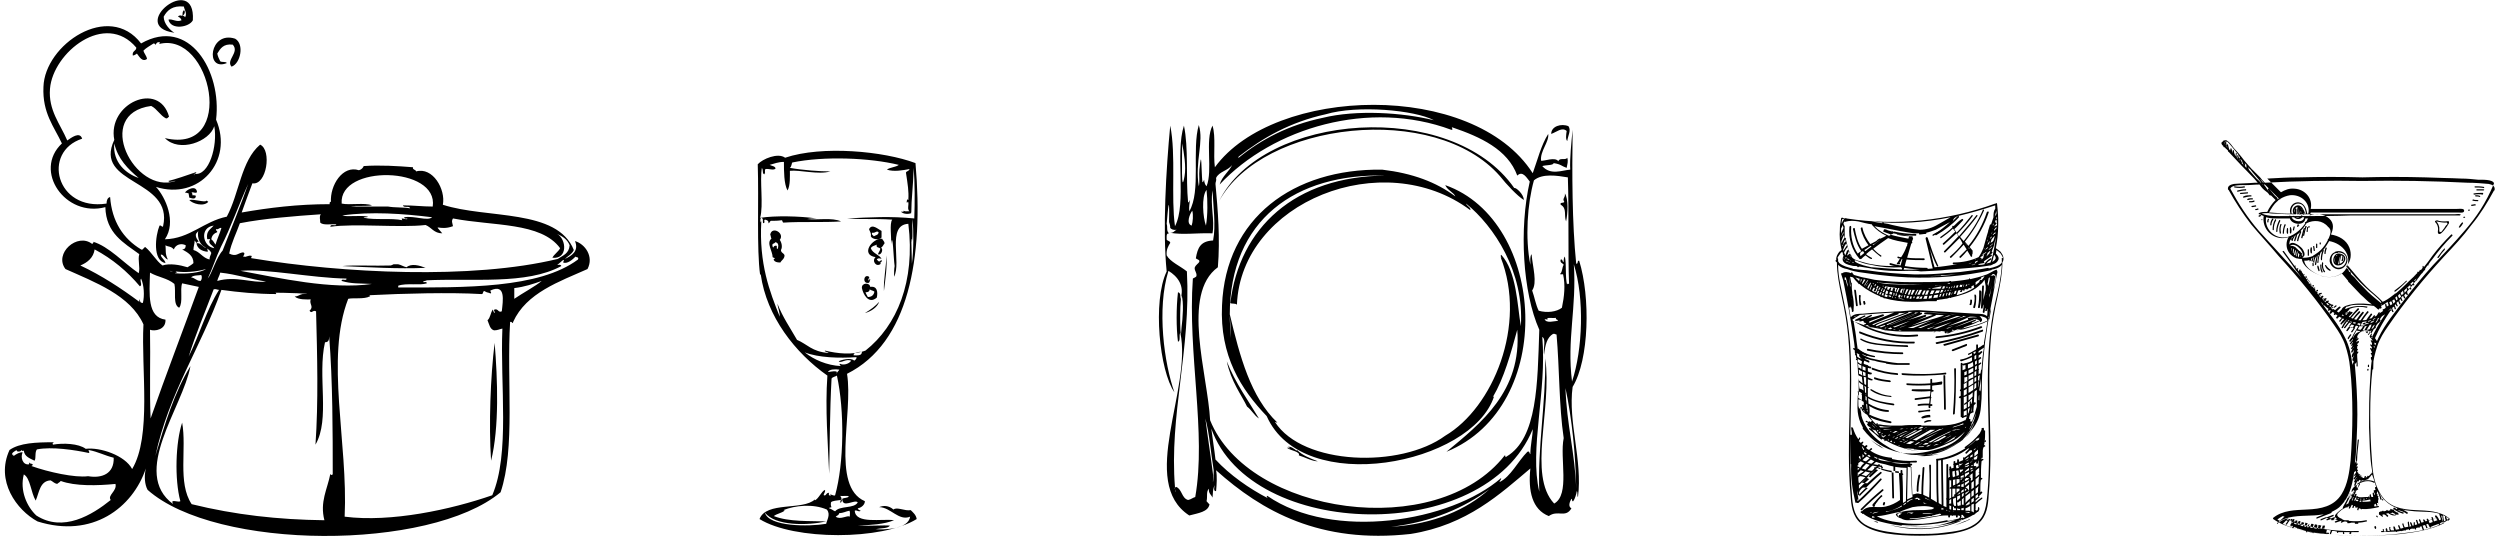 <svg xmlns="http://www.w3.org/2000/svg" viewBox="0 0 420 90">
  <path d="M393.2 45.2c.8-.2 1.4-1.2 1.1-2-.3-.9-1.2-1.2-2-.9l-.1.1c-.6.2-.9 1-.8 1.6.2.8 1 1.4 1.8 1.2zm-.5-2.7c.1 0 .1-.1.1-.1.5 0 1.1.2 1.3.7.3.6-.1 1.6-.8 1.8-1.8.6-2.2-2.5-.6-2.4z" />
  <path d="M392.8 44.6c.6 0 1.1-.5 1.2-1 .1-.6-.4-.9-.9-1h-.1c-1.1-.2-1.5 2-.2 2zm.1-1.8c-.1.5-.2.9-.3 1.3.1-.4.2-.8.3-1.3 0 .1 0 .1 0 0zm-.3 1.5zm.2.1c.1-.5.2-1 .4-1.5v-.1h.1s-.1 0-.1.1c-.1.5-.2.9-.2 1.4-.1.1-.1.1-.2.1zm1-1c0 .4-.3.8-.7.9 0-.5.1-.9.2-1.3v-.1c.3.1.5.2.5.5zm-1.1-.6c0 .1 0 .1 0 0-.1.1-.1.2-.1.3 0-.1-.1-.2-.2-.1-.1.3-.2.6-.1 1 0 .1.1.1.1.1v.1c-.1-.1-.2-.3-.2-.5 0-.3.2-.8.5-.9z" />
  <path d="M393.6 43.8c.1-.2.1-.4.1-.7 0-.1-.2-.1-.2 0 0 .2 0 .4-.1.6-.1.2.1.2.2.1zm-8.3-4.1c-.2.2-.3.4-.3.7 0 .1.2.1.2 0 0-.2.1-.4.2-.5.2-.2 0-.3-.1-.2zm1.7-1.3c-.1.5-.3 1-.4 1.5 0 .1.2.2.2.1.1-.5.3-1 .4-1.5.1-.2-.1-.3-.2-.1z" />
  <path d="M387.3 38l-.4 1.5c0 .1.2.2.2.1.1-.5.2-1 .4-1.5.1-.1-.1-.2-.2-.1zm.5.2c0-.1-.2-.1-.2 0 0 .2-.1.5-.1.7 0 .1.2.1.2 0 0-.2 0-.5.1-.7zm0-.1c0 .2.2.2.2.1v-.1c.1-.2-.2-.2-.2 0zm2.3 5.5c0-.5.1-1 .3-1.5 0-.1-.2-.2-.2-.1-.2.5-.3 1-.3 1.5 0 .3.2.3.2.1zm.6-1c0-.3.1-.6.2-.9 0-.1-.2-.2-.2-.1-.1.3-.2.6-.2 1 0 .1.2.1.2 0zm-.4 1.6c0-.1-.2-.2-.2-.1-.1.6 0 1.1.3 1.6.1.1.3 0 .2-.1-.3-.4-.4-.9-.3-1.4z" />
  <path d="M390.2 45.6c-.2-.3-.2-.7-.2-1.1 0-.1-.2-.1-.2 0 0 .4 0 .8.2 1.2.1.2.2.1.2-.1zm-.5-.2c-.1-.2-.1-.5-.2-.7 0-.1-.2-.1-.2 0 0 .3.1.5.2.8 0 .1.2.1.2-.1zm-1-.8v-.3c0-.1-.2-.2-.2-.1v.4c0 .2.2.1.2 0zm1.9 0c.1.4.4.7.8.9.1.1.2-.1.1-.2-.3-.2-.5-.4-.7-.7 0-.1-.3-.1-.2 0zm-2.9-2.6v.9c0 .1.2.1.2 0V42c0-.2-.2-.2-.2 0zm.5-.4c-.1.3-.1.6 0 .9 0 .1.2.1.2 0v-.8c0-.2-.2-.2-.2-.1zm.4-.2l.1.7c0 .1.2.1.2 0l-.1-.7c0-.1-.2-.1-.2 0zm.5-.4v.6c0 .1.2.1.2 0V41c0-.1-.2-.1-.2 0zm.6-.2v.2c0 .1.2.1.2 0v-.2c0-.1-.2-.1-.2 0zm-8.7-4c-.1.2-.1.3-.1.5 0 .1.2.1.2 0 0-.2 0-.3.1-.5.1 0-.1-.1-.2 0zm.7 0c-.2.3-.3.6-.3 1 0 .1.2.1.2 0 0-.3.1-.6.3-.9.1-.1-.1-.3-.2-.1zm.5.1c-.3.5-.4 1.1-.4 1.7 0 .1.2.1.2 0 0-.6.1-1.1.4-1.6 0-.1-.2-.3-.2-.1zm.7.1c-.3.6-.5 1.2-.5 1.9 0 .1.2.1.2 0 0-.6.2-1.2.5-1.8 0-.1-.2-.2-.2-.1zm.2.7c-.2.5-.2 1-.1 1.5 0 .1.2.1.2-.1-.1-.5-.1-.9.1-1.4 0-.1-.2-.1-.2 0zm.7 0c-.2.5-.3 1-.3 1.5 0 .1.2.1.2 0 0-.5.1-1 .3-1.4 0-.1-.1-.2-.2-.1zm.4.7c0 .3-.1.5 0 .8 0 .1.2.1.2 0v-.7c0-.2-.2-.3-.2-.1zm.5-.1v.8c0 .1.2.2.2.1.1-.3.1-.6 0-.9 0-.2-.2-.2-.2 0zm.6-.2c0 .2-.1.4-.1.5 0 .1.2.2.2.1 0-.2.1-.4.1-.5.1-.2-.1-.2-.2-.1zm.8-.4h-.1c0 .1-.1.2-.1.3 0 .1.2.2.2.1s.1-.2.1-.2c.1.1.1-.2-.1-.2zm24.7-.5c-.5 0-.9 0-1.4-.2-.1 0-.1.1-.1.1-.1-.1-.3.1-.2.2.3.3.5.7.5 1.2 0 .2-.1.5 0 .7.3.4.8-.3 1-.5.2-.3.5-.6.7-1 .1-.1.2-.3.1-.5 0-.1-.4 0-.6 0zm.2.6c-.2.2-.3.5-.5.7-.1.1-.2.3-.3.4-.1.1-.2.1-.4 0v-.7c-.1-.4-.2-.7-.5-1 .5.1 1 .2 1.5.2.1 0 .3-.1.3.1.2 0 0 .3-.1.3z" />
  <path d="M418.1 30.9c-1.1-.1-2.3-.2-3.5-.2-5.9-.3-11.9-.4-17.8-.3-5.4-.1-10.8 0-16.3.3-.3-.3-.6-.6-.8-.9l-1.5-1.5c-.5-.6-1.1-1.2-1.6-1.9-.4-.5-.8-1-1.3-1.5-.3-.4-.7-1-1.2-1.3-.2-.1-.3 0-.5 0 0 0-.1 0-.1.1l-.1.1s-.1 0-.1.1c-.1 0-.1.1-.1.1 0 .1 0 .2.1.3 0 .1.1.1.2.2 0 .1 0 .1.1.2 0 .1.1.1.1 0l.2.2c0 .1.1.1.1.1l.3.3v.1c0 .1.1.1.1.1 1.4 1.5 2.8 3 4.3 4.5.2.2.4.5.6.7h-.5c-1.1.1-2.3.1-3.5.2-.5.1-1.1.3-1 .9 0 .1.1.1.1.1 1.1 2 2.4 4 3.8 5.8 1.5 1.8 3.1 3.5 4.6 5.3 3.4 3.7 6.6 7.6 9.4 11.7.7 1 1.4 2.1 1.8 3.3.4 1.2.7 2.5.8 3.7.3 2.6.4 5.2.4 7.8 0 2.6-.1 5.3-.3 7.9-.2 1.9-.5 4-1.5 5.6-1.3 2.1-3.5 2.5-5.8 2.6-2 .1-4.1.1-5.7 1.4-.1 0 0 .1 0 .2 2.3 1.6 5.2 2 7.9 2.4 2.3.3 4.6.4 6.9.4 2.3 0 4.6-.1 6.9-.4 2.6-.3 5.4-.7 7.6-2.2 0 .1.2.1.2 0v-.1h.1c.1 0 .1-.1 0-.2-1.6-1.3-3.7-1.3-5.7-1.4-2.3-.1-4.5-.5-5.8-2.6-1.1-1.7-1.4-3.7-1.5-5.6-.2-2.6-.3-5.3-.3-7.9 0-2.6.1-5.2.4-7.8.1-1.3.4-2.5.8-3.7.4-1.2 1.1-2.3 1.8-3.3 2.8-4.1 6-8 9.4-11.7 1.6-1.7 3.2-3.4 4.6-5.3 1.5-1.8 2.7-3.8 3.8-5.8.1 0 .1 0 .1-.1.1-.7-.5-.9-1-1zm-37.8-.2h-.1c-.2-.2-.4-.5-.6-.7.2.2.5.4.7.7zm7.9 13.1c0-.1.1-.3.1-.4.1 0 .1 0 .2-.1-.1.2-.1.4-.2.5 0 .1.2.2.2.1.1-.2.1-.5.2-.7h.1c-.1.2-.1.5-.2.8 0 .1.2.2.2.1 0-.3.1-.7.3-1 0 0 .1 0 .1-.1-.1.5-.2 1-.3 1.4 0 .1.2.2.2.1.1-.5.2-1.1.3-1.6.1-.1.2-.1.2-.2-.2.5-.2.9-.3 1.4 0 .1.2.1.2 0 0-.5.1-1 .3-1.5v-.1c.5-.4.9-1 1.2-1.5.1-.2.2-.3.3-.5 1.1.2 2.2.8 2.8 1.8.7 1.1.5 2.6-.5 3.5-1 .8-2.3.9-3.5.6-1.1-.4-2.8-1.3-3-2.6.3 0 .6 0 .8-.1h.1v.3c-.1-.1.1-.1.2-.2zm3-3.7c-.1 0-.2.2-.1.2-.3.6-.7 1.2-1.2 1.7-.3.3-.6.5-.9.7-.1.1-.2.1-.3.2-.1 0-.1 0-.1.1-.5.2-1 .3-1.5.3h-.3l.3-.3c.2-.4-.1-.9-.3-1.2-.4-.5-1.7-1.5-2.2-.7 0-.3.1-.7.2-1v.2c0 .1.2.1.2 0v-.4c.2-.1.5-.2.7-.4l-.3.9c0 .1.2.2.2.1l.3-.9c0-.1 0-.1-.1-.1.2-.1.4-.3.6-.5-.2.4-.4.9-.5 1.4 0 .1.2.2.2.1.1-.5.3-1 .5-1.5 0-.1 0-.1-.1-.2.4-.4.7-.8 1-1.3 1.2-.6 2.7-.5 3.6.6.7.5.4 1.3.1 2zm-6.5 1.6c0 .1 0 0 0 0zm.2.5v-.5h.1c0 .2-.1.4-.1.6.1 0 0 0 0-.1 0 .1 0 .1 0 0zm.3.2c0-.2 0-.4.1-.6h.1c0 .3-.1.5-.1.8l-.1-.1v-.1zm.4-.4l.1.1c0 .3-.1.6-.1.8-.1 0-.1-.1-.2-.1.1-.3.1-.5.2-.8zm.2.9c0-.2 0-.4.1-.7l.1.1c-.1.3-.1.5-.1.8-.1-.1-.2-.1-.1-.2-.1.1 0 .1 0 0zm.3-.4l.2.2c0 .1-.1.3-.1.4 0 .1 0 .1.1.1h-.2c-.1-.3 0-.5 0-.7zm.3.6v-.2.1c0 .1 0 .1.1.1 0 0 0 .1-.1.1.1 0 .1 0 0-.1.1.1 0 .1 0 0 0 .1 0 .1 0 0zm.2-.6c-.1-.2-.2-.3-.4-.4 0-.1-.1-.1-.1-.1l-.1-.1c0-.1-.1-.1-.1-.1l-.2-.2-.1-.1c-.2-.1-.4-.2-.6-.2-.1 0-.2 0-.3.1.2-.4.8-.3 1.1-.1.2.1.4.3.6.5.3.3.6.9.4 1.3 0-.1 0-.1-.1-.2v-.2c.1-.2-.1-.3-.1-.2zm.9-5.3c-.1 0-.1.1-.2.1-.1.1-.1.2 0 .2-.8 1.2-2.2 2.3-3.5 2.4-1.9.1-3.4-1.6-3.1-3.4.7.2 1.3.2 2 .2h2c.3 1.1 2.5 1.3 2.6 0h.5c-.1 0-.2.3-.3.5zm-2.1-.7c.4.4 1 .4 1.4 0h.3c-.1 1-1.8.8-2.1 0h.4zm.3 0h.6c-.1.1-.4.1-.6 0zm1.8-.2h-.7c0-.1-.1-.2-.2-.1v.1h-1.2c-.1-.1-.1 0-.2 0h-.4c0-.1-.2-.1-.2 0h-.8c-1.2 0-2.6.1-3.8-.4h-.1c.4-.1.7-.1 1.1-.1h.1c.5.1 1.1.1 1.6.1 1.1.1 2.2.1 3.3.1h.3c0 .1.1.1.2 0h.4c0 .1.2.1.2 0h25.3c.2 0 .7-.1.9 0h.1c0 .1-.1.1-.1.2h-18.4c-2.5.1-4.9.1-7.4.1zm-1.4-2.1c.9 0 1.2.9 1.3 1.7h-.4v-.1c.1.1.2.1.2-.1-.2-.5-.5-1.2-1.1-1.2h-.1c-.7.1-1 .8-.7 1.4h-.3c-.2-.8.2-1.7 1.1-1.7zm.5 1.7c-.1-.2-.1-.4-.1-.5 0 .1.1.1.1.2v.3c.1 0 .1 0 0 0zm-1.1-.2c-.1-.2-.1-.4 0-.6v.6zm0 .2zm.1-.9c.1-.1.2-.2.4-.2-.1.4-.1.8-.1 1.2h-.2s.1 0 .1-.1v-.8c-.1-.1-.2-.1-.2-.1zm1.3.5c0 .1.1.2.1.3 0-.1-.1-.2-.1-.3zm-.3-.5c.1.1.2.2.2.3-.1-.1-.1-.2-.2-.3 0 .1 0 0 0 0zm-.5-.1v1h-.1c0-.3.1-.6.1-1zm.2.2c.1 0 .1 0 0 0v.9h-.1c.1-.4.1-.6.1-.9zm.1-.3s.1 0 .1.1l-.1-.1c.1.1 0 .1 0 0zm1.4 1.1h-.2c-.1-.9-.6-2-1.7-1.9-.9.1-1.4 1.1-1.1 1.9-.7 0-1.3 0-2-.1-.5 0-1-.1-1.6-.1.4-.7.8-1.4 1.4-1.9 0 0 .1 0 .1-.1.1-.1.2-.2.3-.2.1 0 .1 0 .1-.1.5-.3 1-.5 1.6-.6 1.9-.2 3.5 1.3 3.1 3.1zm-5.2-2.4c0-.1 0-.1 0 0 0-.1.1-.1 0-.2-.1-.2-.3-.3-.4-.4-.3-.4-.7-.8-1-1.2-.1-.1-.2 0-.2.2.1.2.3.4.4.5l-.3-.3c-.3-.4-.5-.8-.8-1.1h.2l2.4 2.4c-.1-.1-.2 0-.3.1zm-2.4-2.4l-.2-.2c.1 0 .1.1.2.2zm-4.2-4.4l-.2-.2v-.1c-.1-.2-.1-.4 0-.6 0-.1-.2-.1-.2 0v.4l-.1-.1c-.1-.2-.2-.5-.2-.8 0-.1-.2-.1-.2 0v.4c-.1-.2-.1-.4-.2-.7 0-.1-.2-.1-.2 0v.3c0-.1-.1-.1-.2-.2-.1-.3-.1-.5-.2-.8 0-.1-.2-.1-.2.1 0 .1.1.3.1.4l-.1-.1c0-.3-.1-.6-.1-.8 0-.1-.2-.1-.2.1s0 .3.1.5c0-.1-.1-.1-.1-.2 0-.2-.1-.3 0-.5h.4l.3.3c.2.2.3.4.5.6.3.4.6.7.9 1.1.1.1.1.2.2.2-.1 0-.2 0-.2.1-.1.2 0 .4.1.6zm.2-.1v.4l-.1-.1s.1-.1.1-.2c-.1-.2-.1-.4-.2-.6V26c.1.1.1.2.2.2v.1l.1.1c0 .1-.1.2-.1.2zm.4.8s.1-.1 0-.2c-.1-.2-.2-.3-.2-.5.1.1.2.2.3.4v.1c.1.2.2.4.2.7 0-.3-.2-.4-.3-.5zm.8.8c-.1-.1-.2-.2-.3-.4.1 0 .1 0 .1-.1s-.1-.2-.1-.3l.3.3s-.1.1 0 .1v.4c.1 0 0 0 0 0zm1.7 1.8c-.4-.5-.9-1-1.3-1.5v-.1c-.1-.1-.1-.3-.2-.4.1.1.2.3.4.4.6.8 1.3 1.5 1.9 2.3h-.1c-.2-.3-.5-.5-.7-.7zM394 56.8c-1.1-2.3-2.8-4.3-4.3-6.3s-3.1-4-4.8-5.8c-1.8-2-3.6-3.9-5.4-5.9-1.9-2.2-3.4-4.5-4.8-7.1.2-.7 2.1-.6 2.6-.6.8 0 1.5-.1 2.3-.1.1.1.2.3.3.4.3.4.7.7 1.1 1 .1.1.2.3.3.4.1.1.2 0 .2 0l.7.7.1.1c-.6.6-1.1 1.3-1.4 2h-.1c-.5 0-.9 0-1.3.2-.1.1 0 .3.1.2.1 0 .1-.1.2-.1-.1 0-.1.1 0 .2.2.1.4.1.5.2-.3 1.9 1.1 3.6 3 3.7.4 0 .8 0 1.2-.2-.5.8-.5 1.9.1 2.7.3.4.7.7 1.2.9h.1c.3.1.5.1.8.1.2 1.3 1.7 2.2 2.9 2.7s2.7.5 3.8-.3c.4.5.8.9 1.1 1.3v.1c0 .1.1.1.1.1.7.7 1.3 1.4 2 2.1.6.5 1.1 1.1 1.7 1.5.3.2.6.5.9.7.1.1.3.3.4.3.1 0 .1-.1.1-.1v-.1c.1 0 .2.1.3 0 .1 0 .1-.1.1-.2s-.1-.1-.1-.2c.4-.2.8-.4 1.1-.7.1.2.1.4.2.6-.1.1-.2.1-.3.2 0-.1-.1-.3-.1-.4 0-.1-.2-.1-.2.1s.1.3.1.5c-.1.1-.2.2-.3.2v.1c0-.1-.2-.1-.2 0v.1c0 .1 0 .1.1.1-.2.2-.5.3-.7.5 0 0 0-.1.1-.1.1-.1-.1-.2-.2-.1-.1.2-.2.3-.3.5-.1.1-.3.2-.4.2l.1-.1c.1-.1-.1-.2-.2-.1s-.2.3-.3.4c-.1.1-.2.1-.3.1-.1 0-.2.1-.2.1.2-.2.3-.5.5-.7.1-.1-.1-.3-.2-.2-.2.3-.5.6-.7 1-.2.1-.5.1-.7.1.3-.4.6-.9 1-1.3.1-.1-.1-.3-.2-.2-.4.5-.8 1-1.1 1.5h-.4l.9-1.2c.1-.1-.1-.3-.2-.2-.4.4-.7.9-1 1.3-.1 0-.3 0-.4-.1.3-.4.6-.7 1-1.1.1-.1-.1-.3-.2-.2-.4.4-.7.8-1 1.2-.1 0-.2 0-.3-.1.4-.5.8-.9 1.3-1.4.1-.1-.1-.3-.2-.2-.5.5-.9 1-1.3 1.5-.1 0-.1-.1-.2-.1l.6-.6c.1-.1 0-.3-.2-.2l-.6.6.5-.5c.1-.1-.1-.3-.2-.2-.2.2-.4.4-.5.6-.1 0-.1-.1-.2-.1.2-.3.4-.5.7-.8v-.1c.2-.1.4-.1.6-.2.8-.2 1.5-.2 2.3 0 .1 0 .2-.2.1-.2-1.2-.2-2.5-.1-3.6.4h-.1v-.1l.1-.1v-.1c.1-.1.2-.1.3-.1.2-.1.4-.1.6-.2.5-.1.9-.1 1.4-.1.9 0 1.7.1 2.5.2.1 0 .1-.2 0-.2-1.2-.2-2.5-.3-3.7-.1-.6.1-1.6.3-1.8.9l-.5.5c-.1-.1-.2-.1-.3-.2l.6-.6c.1-.1 0-.2-.2-.2-.2.2-.5.4-.7.6-.1-.1-.2-.1-.3-.2.2-.2.3-.3.5-.4.1-.1 0-.3-.1-.2-.2.2-.4.3-.6.5-.1 0-.1-.1-.2-.1l.3-.3c.1 0 .1-.1.1-.1 0-.1-.1-.2-.2-.1-.2-.1-.5-.3-.7-.4l.1-.1c.1-.1 0-.3-.1-.2-.1 0-.1.1-.2.1-.1-.1-.2-.2-.3-.2.1 0 .1 0 .2-.1.1 0 .1-.3-.1-.2-.1 0-.2.1-.3.1-.1-.1-.2-.1-.2-.2l.1-.1c.1-.1 0-.3-.2-.2l-.1.1-.3-.3c.1 0 .2-.1.3-.1.1 0 .1-.3-.1-.2-.1 0-.3.1-.4.1l-.3-.3.2-.1c.1-.1 0-.3-.1-.2-.1 0-.1.1-.2.1-.1-.1-.2-.2-.2-.3.1 0 .1-.3-.1-.2 0 0-.1 0-.1.1-.1-.1-.1-.2-.2-.2.1 0 .2-.1.2-.1.1-.1 0-.3-.1-.2-.1.1-.2.1-.3.2 0-.1-.1-.1-.1-.2l.1-.1c.1-.1 0-.2-.2-.2l-.1.1-.2-.2c.1 0 .1-.1.2-.1.1-.1 0-.3-.1-.2l-.2.1c0-.1-.1-.1-.1-.2.1-.1 0-.3-.1-.2 0-.1-.1-.1-.1-.2.1-.1 0-.3-.1-.2h-.1c0-.1-.1-.1-.1-.2.1-.1 0-.2-.1-.2-.1-.1-.2-.3-.3-.4 0-.1 0-.2-.1-.2 0-.1-.1-.1-.2 0 0 0 0-.1.1-.1.1-.1-.2-.2-.2-.1s-.1.2-.1.3c-.1-.1-.1-.2-.2-.3l.1-.1c.1-.1-.1-.2-.2-.1v.1c-.1-.1-.2-.2-.3-.4.1 0 .1-.2 0-.2s-.1.1-.1.1c-.6-.8-1.2-1.7-1.8-2.5-.1-.1-.3 0-.2.1.7 1 1.5 2 2.2 3.1 0 .1 0 .1.1.1.8 1.1 1.6 2.2 2.4 3.2 0 .1 0 .2.1.2.3.3.6.7.8 1 .2.2.4.5.7.7-.1.1.1.3.2.2l.3.3c-.1.1.1.3.2.2.2.2.4.4.7.6 0 0 0 .1-.1.1-.1.1.1.3.2.2l.1-.1c.1 0 .1.1.2.1-.1.1-.2.2-.2.3-.1.1.1.3.2.2l.3-.3c.1.1.2.1.3.2l-.1.1c-.1.1.1.3.2.2l.1-.1c.1.1.2.1.3.2-.1.1-.1.2-.2.3-.1.1.1.3.2.2l.3-.3c.1.1.2.1.4.2-.1.2-.3.3-.4.5-.1.1.1.2.2.1.1-.2.3-.4.4-.5.1 0 .1.1.2.1-.1.2-.3.3-.4.5-.1.1-.2.2-.2.3 0 .1.1.1.2.1 0 0 .1 0 .1-.1v-.1h.1l.1-.1.2-.2.3-.3h.1l-.1.1s-.1 0-.1.1c-.3.3-.5.7-.7 1.1-.1.1.1.2.2.1.2-.4.4-.7.7-1.1.1 0 .1.1.2.1-.2.3-.5.6-.7.9-.1.1.1.2.2.1.2-.3.5-.6.7-.9.1 0 .2.1.3.1-.1.1-.2.3-.3.4v.1c-.2.2-.4.5-.5.7-.1.1.1.2.2.1.2-.2.3-.4.5-.7.2.1.3.1.5.2-.1.2-.2.4-.4.6-.1.1.1.2.2.1.1-.2.3-.4.4-.6.1 0 .2.1.3.1-.2.3-.4.7-.6 1v.1s-.1 0-.1.1v.1c-.2.2-.4.4-.5.6-.1.1.1.3.2.2.1-.2.3-.3.4-.5v.2c-.2.2-.4.4-.5.6-.1.1.1.2.2.1.1-.2.2-.3.3-.4v.1c-.1.2-.2.3-.3.5 0 .1.2.2.2.1s.1-.2.1-.2v.1c-.1.2-.2.3-.3.5-.1.1.1.2.2.1s.1-.2.2-.3v.1c-.2.2-.3.4-.4.7-.1.1.2.2.2.1.1-.1.1-.3.2-.4v.4c-.2.2-.3.4-.3.7 0 .1.2.2.2.1s.1-.2.1-.4v.3c-.1.2-.2.4-.2.6 0 .1.2.2.2.1v-.1.4s-.1 0-.1.1-.1.2-.1.3c-.2-1.7-.5-3.1-1.2-4.5zm8.4-6.1l-.3.3c-.1-.2-.1-.3-.2-.5.1-.1.2-.1.3-.2.1 0 .1.2.2.4zm0-.7c.1-.1.2-.2.3-.2 0 .2.1.3.1.5-.1.1-.2.1-.2.2-.1-.2-.1-.3-.2-.5zm-.5 1.1c-.1.1-.2.1-.3.2-.1-.2-.1-.3-.2-.5.1-.1.2-.1.3-.2.1.1.2.3.2.5zm-3.5 5.7h-.2c0-.1-.1-.2-.1-.3.2-.4.5-.8.7-1.2.1-.1.2-.1.3-.2.1-.1 0-.1 0-.2.1-.2.2-.4.4-.6.2-.1.3-.2.4-.4.1-.1 0-.2-.1-.2.1-.2.2-.4.4-.6.2-.1.3-.2.5-.3-.9 1.3-1.6 2.6-2.3 4zm0 .7c0 .1.1.1.1.2 0 0 0-.1-.1-.2zm-3.1-.9c.2-.4.4-.7.6-1.1.2.1.4.1.6.1v.1c-.5.1-1 .5-1.2 1.1v-.2zm-.2-2.1c.1.1.3.1.4.2-.1.1-.2.3-.3.4-.2-.1-.3-.1-.5-.2l.4-.4zm0-.3c-.1 0-.2-.1-.3-.1l.1-.1c.1 0 .2.1.3.1 0 0-.1 0-.1.1zm.2.1c0-.1.1-.1.1-.2.1 0 .3.1.4.1-.1.1-.1.1-.1.2-.1 0-.3-.1-.4-.1zm.5.4c.1 0 .2.1.4.1-.1.2-.2.3-.3.5-.1 0-.2-.1-.3-.1 0-.2.1-.4.2-.5zm.2-.2c.1-.1.1-.2.2-.2s.2 0 .4.1c-.1.1-.1.2-.2.3-.2-.2-.3-.2-.4-.2zm.1.8c.1-.2.2-.3.3-.5h.6c-.1.2-.2.4-.4.6-.2 0-.3 0-.5-.1zm.8-1.2c.2 0 .4-.1.7-.1 0 .1-.1.1-.1.2-.2 0-.3 0-.5.1-.1 0-.1.2 0 .2h.3c0 .1-.1.1-.1.2h-.6c.1-.3.2-.5.3-.6zm-.3 0zm3.1-.7c-.1.2-.3.5-.4.7-.1.1-.2.1-.2.2v-.1c.1-.2.2-.4.3-.5 0-.2.1-.3.3-.3zm-.1-.2s0-.1 0 0c0-.1 0 0 0 0zm-.5.3c-.2.1-.3.2-.5.3 0-.1.1-.1.1-.2.2-.1.3-.2.4-.1.1-.1 0-.1 0 0zm-.7 1.2l-.3.6c-.2.1-.3.1-.5.1.2-.3.3-.5.5-.8.1 0 .2-.1.4-.1-.2.1-.2.2-.1.2zm.3 0c.1 0 .2-.1.3-.2l-.3.6c-.1.1-.2.1-.3.2.1-.3.2-.4.3-.6zm.2-.9c-.1.1-.1.2-.2.3-.2.1-.3.1-.5.2.1-.1.1-.2.2-.3.2 0 .3-.1.5-.2zm-.6.1c-.2.1-.3.1-.5.2 0-.1.1-.1.1-.2.1 0 .3-.1.4-.1 0 0 .1 0 .1-.1 0 .1-.1.1-.1.2zm-.3.3c-.1.1-.1.2-.2.2-.2 0-.3.1-.5.1 0-.1.1-.1.1-.2.3 0 .5 0 .6-.1zm-1.2 1.5h.4-.4zm.1-.2c.1-.2.3-.4.4-.7.1 0 .3 0 .4-.1-.2.2-.3.5-.5.8h-.3zm.5.2c.2 0 .4 0 .5-.1-.1.1-.1.3-.2.4-.1-.1-.2-.1-.3-.3-.1.1 0 0 0 0zm.8-.1c.1 0 .1-.1.2-.1-.1.3-.3.5-.5.8l-.1-.1c.2-.2.3-.4.4-.6zm-3.5-1.7l-.1.1c-.1 0-.1-.1-.2-.1l.1-.1s.1 0 .2.1zm-.7-1c0-.1 0-.2.1-.4.1-.1.3-.1.4-.1-.2.2-.4.3-.5.5zm0 .4zm-.2-.2c0 .1 0 .1 0 0-.2 0-.3-.1-.4-.1l.2-.2c0 .1.1.2.2.3zm-2.3-1.8c.1.1.1.1.2.1-.1.1-.2.1-.2.2l-.2-.2c.1 0 .1-.1.2-.1zm-.4 0l-.3-.3c.1 0 .1-.1.2-.1l.3.3s-.1 0-.2.1zm.8.3c.1 0 .2.1.3.1l-.3.3c-.1-.1-.2-.2-.3-.2.1-.1.2-.2.3-.2zm-1.1-.9c-.1 0-.1.1-.1.1l-.2-.2.1-.1.2.2zm-.3-.3l-.1.1c-.1-.1-.2-.2-.3-.4l.1-.1c0 .2.1.3.3.4zm-.5-.5s-.1 0-.1.1l-.1-.1-.2-.2.1-.1.3.3zm-.4-.5s-.1 0-.1.1c-.1-.1-.2-.2-.2-.3l.1-.1c0 .1.1.2.2.3zm-.4-.5l-.1.1c-.1-.1-.1-.2-.2-.2 0 0 .1 0 .1-.1.1 0 .1.1.2.2zm-1.5-2.1l.1.1-.2.1s0-.1-.1-.1c.1 0 .1-.1.2-.1zm-.3-.1c0-.1-.1-.1-.1-.2s.1-.1.1-.2c.1.1.1.2.2.3-.1.1-.2.1-.2.1zm.5.4c0 .1.1.1.1.2-.1 0-.1.1-.2.1l-.2-.2c.2 0 .2-.1.3-.1zm.3.4c0 .1.1.1.1.2l-.1.1-.2-.2c.1 0 .1-.1.2-.1zm.1.5l.1-.1.2.2h-.1v.1c-.1 0-.1-.1-.2-.2zm.4.3c.1 0 .1.1.2.1 0 0-.1 0-.1.1l-.2-.2c0 .1.1.1.1 0zm-1.5-2.2c0 .1-.1.1-.1.2l-.1-.1.1-.1s0-.1.1-.1c-.1 0-.1 0 0 .1-.1 0 0 0 0 0zm-4.6 41.2s.1 0 0 0c.3-.3.6-.4.9-.6.1 0 .2.1.3.1-.3.2-.5.5-.8.7l-.4-.2zm28.8-.2s-.1.1 0 0c-.1.1-.2.2-.3.2-.1-.2-.1-.3-.1-.5.1.1.2.2.4.3zm-.6-.4c-.1.1-.1.1 0 0-.1.3 0 .5.1.7-.1.1-.2.1-.3.2v-.1c-.1-.3-.1-.7-.2-1 .1.1.2.2.4.2zm-11.2-2.9c0-.1-.1-.2-.1-.3.1 0 .1-.2 0-.2h-.1v-.1c.1-.1 0-.2-.1-.2v-.1c0-.1.1-.3.1-.4.2.5.4.9.5 1.4 0 .1.3.1.2-.1-.1-.4-.3-.8-.5-1.2.3.5.6 1.1 1.1 1.5.6.6 1.3 1 2.1 1.3-.1 0-.2.1-.1.2-.1-.1-.3-.2-.4-.3-.1-.1-.3.1-.2.2.5.4 1 .6 1.6.8.1 0 .2-.2.1-.2-.3-.1-.7-.2-1-.4.6.1 1.1.3 1.5.6.1.1.3-.1.2-.2-.3-.2-.6-.4-.9-.5.7.2 1.4.2 2.1.3 1.3.1 2.8 0 4.1.4v.1l.3.9h-.1c-.1 0-.1.1-.2.1-.1-.3-.3-.6-.5-.8-.1-.1-.3.1-.2.2.1.1.1.1.1.2-.1.1-.3.1-.4.2 0-.1-.1-.2-.1-.3-.1-.1-.3 0-.2.1 0 .1.1.2.1.2-.2.1-.4.2-.6.2 0-.1 0-.1-.1-.2 0-.1-.3-.1-.2.1 0 .1 0 .1.1.2-.1 0-.2.1-.3.1-.1-.1-.1-.2-.2-.3-.1-.1-.3 0-.2.1 0 .1.1.2.1.3-.1 0-.3.1-.4.1-.1-.2-.1-.3-.2-.5 0-.1-.3-.1-.2.1.1.2.1.3.2.5-.1 0-.2.1-.3.1-.1-.2-.1-.4-.2-.6 0-.1-.3-.1-.2.1.1.2.1.4.2.6-.1 0-.3.1-.4.1v-.4c0-.1-.2-.1-.2 0v.5h-.2c-.1-.2-.1-.4-.2-.5 0-.1-.3-.1-.2.1.1.2.1.3.2.5-.1 0-.2.1-.3.1 0-.3-.1-.5-.1-.8 0-.1-.2-.1-.2.1s.1.5.1.7c-.2 0-.4.1-.6.1-.1-.2-.2-.4-.2-.6 0-.1-.3-.1-.2.1.1.2.1.4.2.6-.2 0-.3.1-.5.1-.1-.2-.1-.3-.2-.5 0-.1-.3-.1-.2.1.1.2.1.3.2.5-.2 0-.4.1-.6.1-.1-.2-.1-.4-.2-.5 0-.1-.3-.1-.2.1 0 .2.1.3.1.5h-.5c-.1-.2-.2-.3-.1-.5 0-.1-.2-.1-.2 0 0 .2 0 .4.1.6h-.4c0-.1 0-.3-.1-.4 0-.1-.2-.1-.2.1 0 .1 0 .2.1.4h-.4V89c0-.1-.2-.2-.2-.1s0 .2.1.3h-.3c-.1 0-.1.2 0 .2.8 0 1.6-.1 2.4-.1 0 .1.2.1.2 0 .2 0 .4-.1.6-.1.1.1.2 0 .2 0 .2 0 .3-.1.5-.1.1.1.2 0 .2-.1.2 0 .4-.1.5-.1v.1c0 .1.2.1.2-.1.1 0 .2-.1.4-.1.1.1.2 0 .2 0h.2v.1c0 .1.3.1.2-.1v-.1c.1 0 .3-.1.4-.1 0 .1.3.1.2-.1.1 0 .2-.1.3-.1.1.2.1.4.2.6 0 .1.3.1.2-.1-.1-.2-.1-.4-.2-.6.1 0 .3-.1.4-.1.1.2.2.4.2.5.1.1.3 0 .2-.1-.1-.2-.1-.3-.2-.5.1 0 .2-.1.3-.1l.3.6c.1.1.3 0 .2-.1.4-.2.8-.3 1.3-.5v.1c0 .1.3.1.2-.1v-.1c.1 0 .1 0 .2-.1 0 0 .1 0 .1-.1 0 .1.3.1.2-.1-.1-.3-.2-.7-.3-1 .1 0 .2.1.3.1-.1 0-.1.1-.1.1.1.3.1.7.2 1 0 .1.1.1.1.1-2.2 1.1-4.7 1.5-7.2 1.8-2.1.2-4.3.3-6.4.3-2.1 0-4.3-.1-6.4-.3-2.4-.3-4.9-.6-7.1-1.7l.8-.8c.1 0 .1 0 .2.1-.2.2-.3.5-.5.7-.1.1.1.2.2.1.2-.3.3-.5.5-.7.1 0 .2.1.4.1l-.2.5c-.1 0-.1.1-.1.2v.1c-.1.1.1.2.2.1v-.1c.1 0 .2.1.2.1 0 .1-.1.1-.1.2-.1.1.1.2.2.1 0-.1.1-.1.1-.2.1.1.3.1.5.2 0 .1.2.2.2.1.4.1.9.3 1.3.4v.1c0 .1.2.2.2.1v-.1c.3.1.6.1.9.2 0 .1.2.1.2 0 .8.1 1.6.2 2.5.2.1 0 .1-.2 0-.2h-.4c0-.2.1-.3.1-.5.2 0 .5.1.7.1-.1.2-.1.3-.2.5 0 .1.2.2.2.1.1-.2.1-.3.2-.5.3 0 .5 0 .8.1v.1c0 .1.2.2.2.1v-.1h.9s-.1 0-.1.1 0 .2.1.2c.1.1.2-.1.1-.2v-.1h1l-.1.1c-.1.1.1.3.2.2l.1-.1c.1-.1 0-.2-.1-.2h1.3c.1 0 .1-.2 0-.2-2.9.1-5.9-.2-8.7-.9 0-.1-.1-.1-.2 0-.1 0-.2 0-.3-.1.1-.1-.1-.2-.2-.1v.1c-.1 0-.2-.1-.3-.1 0-.1-.1-.2-.2-.1-.1 0-.2-.1-.3-.1.1-.1-.1-.2-.2-.1v.1c-.1 0-.2 0-.3-.1v-.1c.1-.1-.1-.2-.2-.1l-.1.1c-.1 0-.2-.1-.3-.1l.2-.2c.1-.1-.1-.3-.2-.2l-.3.3h-.1c.1 0 .1-.1.2-.1.1-.1 0-.3-.1-.2l-.3.3c-.1 0-.2 0-.2-.1.1 0 .2-.1.3-.1.1 0 .1-.2-.1-.2-.6.1-1.1.4-1.6.8v.1c-.1 0-.2-.1-.2-.1 1.6-1.3 3.8-1.2 5.8-1.3.7 0 1.4-.1 2.1-.2l-1.2.5c-.1.1-.1.3.1.2l2.3-.9c.1 0 .1-.1.1-.2.6-.3 1.2-.6 1.6-1.1 1.3-1.3 1.8-3.2 2.1-4.9 0-.3.1-.6.1-.8 0 .1.1.1.2 0 0 0 0-.1.1-.1v.3c-.1.1-.2.3-.3.4-.1.1.1.2.2.1 0-.1.1-.1.1-.2v.1c-.1.2-.3.4-.4.6-.1.1.1.2.2.1s.2-.3.3-.4v.1c-.2.2-.3.5-.4.7-.1.1.1.2.2.1l.3-.6v.1c-.2.3-.4.6-.5 1 0 .1.2.2.2.1.1-.3.2-.6.4-.8 0 0 0 .1.1.1-.1.3-.3.6-.3.9 0 .1.2.2.2.1.1-.2.1-.5.3-.7l.1.1c-.1.2-.2.4-.4.7 0 .1 0 .1.1.2-.3.2-.7.4-.9.7-.1 0-.1 0-.2.1-.2.6-.4 1.1-.6 1.6-.1 0-.3.1-.4.2.3-.6.6-1.1.8-1.7.1-.1-.2-.2-.2-.1-.3.8-.7 1.5-1.1 2.2v.2c-.3.2-.6.4-.9.7-.3.3-.7.6-.2 1 0 0 .1 0 .1.1-.1 0-.2.1-.3.1-.1 0-.2 0-.3-.1.1 0 .1 0 .2-.1s.1-.3-.1-.2c-.2.1-.3.1-.5.2-.1 0-.2-.1-.3-.1l.7-.3c.1-.1.1-.3-.1-.2l-1 .4h-.2l-.8.3c-.1.1-.1.3.1.2l.9-.4c.1 0 .2.1.3.1-.1 0-.2.1-.3.1-.1 0-.1.3.1.2.2-.1.4-.1.6-.2h.1c-.1 0-.1.2 0 .2.2 0 .4 0 .5-.1.2 0 .4.1.6.1-.2.1-.4.1-.5.2-.1 0-.1.2.1.2l.9-.3h.2c-.1 0-.1.1-.2.1-.1.1 0 .3.1.2.2-.1.4-.2.6-.2.1 0 .3.1.4.1-.1 0-.1.2 0 .2.2 0 .4 0 .6-.1h.6c0 .1 0 .2.1.2h.4c.1 0 .1-.1.1-.2.5 0 1-.1 1.4-.2.1 0 .1-.2-.1-.2-1 .2-1.9.2-2.9.1 0-.1 0-.1-.1-.1h-.6c-.1 0-.2-.1-.3-.1 0 0-.1 0-.1-.1-.2-.1-.5-.2-.7-.4-.4-.4.1-.7.3-.9.3-.3.7-.5 1.1-.7 0 .1.1.1.2 0 0 0 0-.1.1-.1s.1 0 .2-.1c0 .1-.1.2-.1.3-.1.1.1.2.2.1l.3-.6c.1 0 .1.1.2.1 0 .1-.1.2-.1.3-.1.1.1.2.2.1 0-.1.1-.2.1-.3.1 0 .1 0 .2.1v.1c0 .1.2.2.2.1v-.1c.1 0 .1 0 .2.1 0 .1-.1.2-.1.3 0 .1.2.2.2.1s.1-.2.1-.3c.1 0 .2 0 .3.1 0 .1.2.1.2 0 .9.1 1.9-.1 2.8-.3.1 0 .1-.2-.1-.2s-.4.1-.6.1c0-.1 0-.2-.1-.3.1 0 .2-.1.3-.2 0 .1.1.2.1.3 0 .1.3.1.2-.1 0-.1-.1-.2-.1-.3h.2c0 .1.1.2.1.4-.2-.9 0-1 0-1.1zm9.9 3.6c-.2.1-.4.1-.6.2 0-.1-.1-.3-.1-.4.2-.1.3-.1.5-.2 0 .2.1.3.2.4zm-.8.3c-.2.1-.4.1-.5.2-.1-.1-.1-.3-.2-.4.2-.1.4-.2.6-.2 0 .2.1.3.1.4zm-23.5.1c-.1 0-.2-.1-.2-.1l.2-.5c.1 0 .2 0 .3.1-.1.2-.2.4-.3.5zm.5-.4c.1 0 .2.1.3.1-.1.2-.2.4-.2.6-.1 0-.3-.1-.4-.1l.3-.6zm2.6.6c.1 0 .3 0 .4.1-.1.2-.1.4-.2.6-.1 0-.3 0-.4-.1 0-.1.1-.3.2-.6 0 .1 0 0 0 0zm-.3 0c-.1.2-.1.4-.2.6-.1 0-.2 0-.2-.1.1-.2.2-.4.4-.5.1 0 0 0 0 0zm-.6.5c-.1 0-.2 0-.3-.1.1-.2.2-.4.2-.6.1 0 .2.1.4.1l-.3.6zm-.5-.1c-.1 0-.3-.1-.4-.1.1-.2.1-.4.2-.6.1 0 .2.1.4.1-.1.2-.1.4-.2.6zm-.6-.2c-.1 0-.2-.1-.3-.1 0-.2.1-.4.2-.6.1 0 .2.1.3.1-.1.2-.1.4-.2.6zm2.4.5c.1-.2.1-.4.2-.6.1 0 .3 0 .4.1v.1c0 .2 0 .4-.1.5-.2 0-.3 0-.5-.1zm.8-.5c.2 0 .4.1.5.1-.1.1-.1.3-.2.4v.1h-.4c0-.1.1-.3.1-.6 0 .1 0 .1 0 0zm.6.5c0-.1.1-.2.1-.3v-.1h.4c0 .2-.1.3-.1.5h-.4v-.1zm6.3-8.1s.1.1.2.1c0 .1-.1.2-.1.3-.1 0-.2.1-.4.2 0-.2.2-.4.3-.6zm-1.5 3.3c0-.1 0-.1 0 0-.1-.1-.1-.2-.1-.2.1-.1.1-.3.2-.4l.1.1c0 .1-.1.3-.2.5zm.4-.4s.1 0 .1.1c-.1.1-.1.3-.2.5 0 0-.1 0-.1-.1.1-.2.2-.3.2-.5zm-.7.1h-.1c.1-.3.2-.5.3-.8 0 .1 0 .1.1.2l-.3.6zm-.2.2c0 .1 0 .1 0 0 0 .1 0 .1 0 0-.1 0-.1.1-.1.1v-.1h.1zm-.4.2c-.1.1-.2.1-.2.1s.1-.1.2-.1zm-1.6 2.3h.2-.2zm3.1-2.2c.1-.2.1-.3.2-.5h.2c-.1.2-.1.3-.2.5h-.2zm.7-.1c0 .1 0 .1-.1.2-.1 0-.2 0-.3-.1 0-.1.1-.2.1-.2.2.1.3.1.3.1zm-.2-.2c0-.1 0-.1 0 0 .1-.1.2-.1.3-.1v.1h-.3c.1 0 0 0 0 0zm.7.3v.2h-.3c0-.1 0-.1.1-.2h.2zm-.2-.2v-.1h.2v.1h-.2zm.8 0h-.3v-.1h.3v.1c0-.1 0-.1 0 0zm.9 0c0 .1 0 .2.1.3-.5.1-.9.1-1.4.1v-.2c.5 0 .9-.1 1.3-.2zm-.5-.1h-.2v-.1c.1 0 .1 0 .2.1 0-.1 0-.1 0 0zm.2-.1c.1-.1.2-.1.2-.1 0 .1-.1.1-.2.1zm1.3-1.9c-.1 0-.2 0-.2.2 0 .1.1.2.1.3-.1 0-.1 0-.1.1 0-.1-.3-.1-.2.1 0 .2.1.3.2.5 0 .1-.1.1-.1.2 0-.1-.1-.3-.1-.4 0-.1-.2-.1-.2.1s.1.4.1.6h-.3c0-.1-.1-.2-.1-.4 0-.1-.2-.1-.2.1 0 .1 0 .2.1.3h-.1c0-.1-.2-.2-.2-.1v.1h-.5c-.3 0-.8.1-1.2 0 0-.1-.2-.2-.2-.1h-.2c0-.1.1-.2.1-.3.1-.1-.1-.2-.2-.1s-.1.2-.1.3c0 0-.1 0-.1-.1l.3-.6c.1-.1-.1-.2-.2-.1l-.3.6-.1-.1c.1-.2.2-.3.3-.5.1-.1-.1-.2-.2-.1s-.1.2-.2.3c-.2-.7.9-1.3 1.5-1.6.7-.3 1.5-.4 2.2 0 .1.1.2-.1.1-.2-.7-.3-1.5-.3-2.2 0 0-.1 0-.1.1-.2.4.1.7-.1 1-.2.1 0 .1 0 .1-.1.2-.2.4-.4.5-.6 0 0 .1 0 .1-.1.3.7.5 1.5.7 2.1zm14.9-43.1c-1.7 2-3.6 4-5.4 5.9-1.7 1.9-3.3 3.8-4.8 5.8s-3.2 4-4.3 6.3c-1.1 2.2-1.3 4.6-1.4 6.9-.2 2.7-.2 5.5-.2 8.2.1 2.4.1 4.9.5 7.2 0 .1 0 .3.1.4h-.1s-.1 0-.1.1v.1h-.1c-.1.1-.2.3-.4.4 0-.1-.2-.1-.2 0v.1c-.1.1-.2.1-.3.2 0 0 0-.1.1-.1.1-.1-.1-.3-.2-.2-.1.1-.1.2-.1.3h-.3v-.1c0-.1-.2-.2-.2-.1v.1s-.1 0-.1-.1c0 0 0-.1.1-.1.1-.1-.1-.2-.2-.1v.1l-.1-.1s0-.1.1-.1c.1-.1-.1-.2-.2-.1 0 0 0-.1-.1-.1.1-.1 0-.2-.1-.2 0-.1 0-.1-.1-.2 0 0 0-.1.1-.1.1-.1 0-.2-.1-.2v-.2c0-.1.1-.1.1-.2.1-.1-.1-.2-.2-.1v-.1c.1-.1.1-.2.2-.3.1-.1-.1-.2-.2-.1v-.4s0-.1.1-.1v-.1c0-1.1.2-2.3.3-3.4 0-.1-.2-.1-.2 0l-.3 3v.6c-.1.2-.2.3-.2.5.3-2.1.3-4.2.4-6.3.1-2.7 0-5.5-.2-8.2-.1-.8-.1-1.6-.2-2.4.1 0 .1 0 .2-.1l.1-.2v.7c0 .1.2.1.2 0 0-.7-.1-1.3-.1-2 .1-.1.1-.2.2-.3.1-.1-.1-.2-.2-.1v-.2l.1-.1c.1-.1 0-.2-.1-.2v-.4l.1-.1c.1-.1 0-.2-.1-.2v-.1l.3-.3c.1-.1-.1-.3-.2-.2l-.2.2v-.2l.3-.3c.1-.1 0-.3-.1-.2-.1.1-.2.1-.2.2v-.1l.1-.1c.1 0 .1-.1 0-.2.1-.5.5-.8.9-1 0 .1.1.1.2 0v-.1h.6c.1 0 .2.1.3.1.2.1.4.3.5.6-.1 0-.1.1-.1.2.1.1.1.2.2.3v.1s0-.1-.1-.1c-.1-.1-.3 0-.2.1.1.1.2.3.3.4v.1s0-.1-.1-.1c-.1-.1-.3 0-.2.1.1.1.2.3.2.4v.3l-.1-.1c-.1-.1-.3 0-.2.1.1.1.2.2.3.4v.3c0-.1-.1-.2-.1-.2-.1-.1-.3 0-.2.1l.3.6v.1c-.1-.1-.3 0-.2.1.1.1.1.3.2.4v.2c0-.1-.2-.1-.2.1 0 .1 0 .2.1.4 0 .1.1.1.2.1 0 .5 0 .9-.1 1.4 0 .1.2.1.2 0 0-1.1.1-2.2.1-3.3.1.1.3-.1.2-.2l-.2-.2v-.2l.1.1c.1.1.3 0 .2-.1-.1-.1-.2-.3-.2-.4v-.2s0 .1.1.1c.1.1.3 0 .2-.1.1.1.2 0 .2-.1-.1-.2-.3-.4-.4-.6.7-1.6 1.6-3.1 2.6-4.6h.1c.1 0 .1-.1 0-.1 0-.1-.1-.2-.2-.1 0 0 0 .1-.1.1-.2.1-.4.2-.5.3.3-.2.6-.4.8-.6.1.2.1.4.2.6.1.1.3 0 .2-.1-.1-.2-.2-.4-.2-.6.1-.1.2-.1.3-.2 0 .1.1.3.1.4 0 .1.3.1.2-.1-.1-.2-.1-.4-.2-.5l.2-.2c0 .1.1.2.1.3.1.1.3.1.2-.1-.1-.1-.1-.3-.2-.4l.3-.3c.1.2.1.3.2.5.1.1.2 0 .2-.1-.1-.2-.2-.4-.2-.6.1-.1.2-.1.2-.2 0 .1.1.2.1.3.1.1.3.1.2-.1-.1-.1-.1-.3-.2-.4l.3-.3c.1.1.1.3.2.4.1.1.3 0 .2-.1-.1-.1-.1-.3-.2-.4l.3-.3c0 .1.1.2.1.2.1.1.3.1.2-.1 0-.1-.1-.2-.1-.4.1-.2.3-.3.4-.5 0 0 0 .1.1.1.1.1.3 0 .2-.1 0-.1-.1-.1-.1-.2.1-.2.3-.3.4-.5v.1c.1.1.3 0 .2-.1 0-.1-.1-.1-.1-.2l.1-.1c.1-.1.2-.2.3-.4.1.1.2 0 .2-.2.3-.3.5-.7.8-1 .1 0 .1-.1.1-.1.1-.1.2-.3.3-.4.1.1.2-.1.1-.2.1-.2.3-.4.4-.6h.1c.1 0 .1-.1.1-.2.2-.3.4-.6.6-.8 1-1.4 2.2-2.8 3.4-4 .1-.1-.1-.3-.2-.2-1.1 1.1-2.2 2.3-3.1 3.5-.5.7-1 1.4-1.5 2v-.1c0-.1-.2-.2-.2-.1v.3c-.1.1-.2.3-.3.4 0-.1-.2-.1-.2 0v.1l-.2.2c0-.1-.2-.1-.2.1v.1c-.2.1-.3.3-.4.4 0 0-.1 0-.1.1-1 .9-2 2-3.1 2.9-.1 0-.2 0-.2.1-.1.1-.3.2-.4.3-.5.4-1.1.8-1.6 1-.8-.9-1.8-1.6-2.7-2.5-1.1-1.1-2.1-2.3-3.1-3.5-.1-.1-.2 0-.2.2.9 1.1 1.9 2.3 3 3.3.9.9 2 1.6 2.8 2.6-.1 0-.1.1-.1.1 0 .1.1.2.2.2-.1 0-.1 0-.2.1v-.1c.1 0 .1-.1 0-.2-1-.8-2-1.6-2.9-2.6-.4-.4-.9-.9-1.3-1.4-.2-.3-.5-.5-.8-.8 0-.1-.1-.2-.1-.4 0-.1-.1-.1-.2 0-.1-.1-.1-.3-.2-.4v-.1c0-.1-.2-.1-.2 0 0-.1-.1-.3-.1-.4v-.1c.8-.8.9-2.1.5-3.1-.5-1.3-1.8-2-3.1-2.2.4-.9.6-1.9-.3-2.7-.9-.8-2.2-.9-3.3-.5.1-.1.1-.3.2-.4v-.1H413c.2 0 .7.1.9-.1.1-.1.1-.3 0-.4-.2-.2-.9-.1-1.2-.1h-24.5c.4-1.8-1-3.3-2.7-3.4-.9-.1-1.6.2-2.3.6l-2.3-2.3c1.8-.1 3.6-.2 5.4-.2 3.5-.1 7.1-.1 10.6 0 3.5-.1 7.1-.1 10.6 0 2 .1 4 .1 6 .2 1 0 1.9.1 2.9.2.5 0 2.4-.1 2.6.6-1.4 3.4-3 5.7-4.9 7.9zm-11.2 10.9c.1-.1.2-.2.3-.2 0 .1.1.3.2.4l-.3.3c-.2-.2-.2-.3-.2-.5zm.4-.4c.1-.1.3-.2.4-.4 0 .2.1.3.1.5l-.3.3c-.1-.1-.1-.2-.2-.4 0 .1 0 .1 0 0zm1.1-.5c-.1.2-.3.3-.4.5 0-.1-.1-.3-.1-.4.3-.3.6-.6 1-.9 0 .1.1.2.1.3-.1.1-.2.3-.4.4v-.2c0-.1-.2-.1-.2 0-.1 0-.1.2 0 .3zm.5-1c.2-.1.3-.3.5-.4 0 .1 0 .1.1.2l-.1.1-.3.3s0-.1-.1-.1c0-.1 0-.1-.1-.1zm.7-.6c.1-.1.2-.2.4-.3-.1.1-.2.3-.3.4-.1 0-.1-.1-.1-.1z" />
  <path d="M394.6 56.9c.1-.2.3-.4.4-.6.1-.1-.1-.2-.2-.1-.1.2-.3.4-.4.6 0 .1.2.3.2.1zm3.2 4.5v.2c0 .1.2.1.2 0v-.2c0-.2-.2-.2-.2 0zm-.1.7v.1c0 .1.2.1.2 0v-.1c.1-.2-.2-.2-.2 0zm2.7 21.9c0-.2-.2-.2-.2-.1v.1c-.1.1.2.1.2 0zm-1 2.7c0-.1-.2-.1-.2 0s.1.2.2.2c.1.1.1-.1 0-.2zm.4-.2c.1 0 .1 0 0 0 .1.1.3.2.4.3.1.1.2-.1.1-.2-.1 0-.1-.1-.2-.1.1 0 .2 0 .4-.1.2.1.4.2.5.4.1.1.3-.1.2-.2-.1-.1-.2-.2-.4-.3.1 0 .2 0 .4-.1.3.2.6.4 1 .4h.2c.1-.1.2-.1.3-.2 0 0 .1 0 .1.1.1.1.2-.1.1-.2.1-.1 0-.2-.1-.2h-.1c-.2-.1-.3-.2-.5-.3.1-.1 0-.2-.1-.2h-.2c-.1 0-.2-.1-.2-.1-.1-.1-.2.1-.1.2-.1 0-.2.1-.4.1 0 0-.1 0-.1-.1-.1-.1-.2 0-.2.1-.1 0-.3.1-.4.1 0 0-.1 0-.1-.1-.1 0-.2 0-.2.1-.1 0-.3 0-.4.1h-.1c-.1.3 0 .6.1.5zm2.1-.4l.6.3-.2.1c-.3-.1-.5-.2-.8-.3.2 0 .3 0 .4-.1zm-3 2.4c0 .1 0 .2.1.3 0 .1.2.1.2-.1 0-.1 0-.2-.1-.3 0-.1-.2 0-.2.1zm-21.8-57c.1 0 .1-.2-.1-.2-.5.1-1 .1-1.6 0-.1 0-.1.2 0 .2.6.1 1.2.1 1.7 0zm.1.3c-.4 0-.9.1-1.3.2-.1 0-.1.3.1.2.4-.1.8-.2 1.3-.2.1 0 .1-.3-.1-.2zm.4.5c-.4 0-.8.1-1.2.1-.1 0-.1.2 0 .2.4 0 .8-.1 1.2-.1.1 0 .1-.2 0-.2zm.5.5c-.4 0-.8 0-1.2.2-.1 0-.1.3.1.2.4-.1.8-.2 1.2-.2.1 0 .1-.2-.1-.2zm.3.5c-.3 0-.6 0-.8.1-.1 0-.1.3.1.2.3-.1.5-.1.8-.1 0 0 0-.2-.1-.2zm.3.6c.1 0 .1-.3-.1-.2-.2.1-.5.1-.7.1-.1 0-.1.2 0 .2.3 0 .6 0 .8-.1zm.2.6c-.2 0-.4.1-.6.1-.1 0-.1.2.1.2s.4-.1.6-.1c.1 0 0-.3-.1-.2zm.4.5c-.1.1-.2.1-.3.1-.1 0-.2.2-.1.2.2 0 .3 0 .5-.1.1 0 0-.2-.1-.2zm.4 1.1l-.2.1c-.1 0-.1.3.1.2.1 0 .2-.1.2-.1.1 0 0-.3-.1-.2zm.3.7c-.1 0-.1.2 0 .2s.1-.2 0-.2zm37.3-5.4c-.5-.1-1-.1-1.5-.1-.1 0-.1.2 0 .2.5 0 1 0 1.5.1 0 .1.1-.1 0-.2zm-.1.4h-1.1c-.1 0-.1.2 0 .2h1.1c.2 0 .2-.2 0-.2zm-.1.6c-.5 0-1 0-1.5.1-.1 0-.1.2.1.2.5-.1.9-.1 1.4 0 .1-.1.1-.3 0-.3zm-.5.5c-.2-.1-.5-.1-.7-.1-.1 0-.1.2 0 .2.2 0 .5 0 .7.1.1 0 .1-.2 0-.2zm-.4.7c-.3 0-.5 0-.7-.1-.1 0-.2.2-.1.2.3.1.6.1.9.1.1 0 .1-.2-.1-.2zm-.4.7c-.2 0-.4.1-.6.1-.1 0-.1.2.1.2s.4-.1.6-.1c.1 0 0-.2-.1-.2zm-1 .9c-.2 0-.2.2-.1.2h.1c.2 0 .2-.2 0-.2zm-.8 1.2c-.2 0-.2.2-.1.2h.1c.2 0 .2-.2 0-.2zm-.4 1c-.2.2-.4.5-.5.7-.1.1.1.2.2.1.2-.2.4-.5.5-.7 0-.1-.1-.2-.2-.1zm-9.4 9.8c-.6.6-1.2 1.1-1.9 1.6-.1.1 0 .3.1.2.7-.5 1.3-1.1 1.9-1.7.2-.1 0-.2-.1-.1zm6.4-5.4c-.4.4-.7.9-1.1 1.4-.1.1.1.2.2.1.3-.5.6-.9 1-1.3.1-.2 0-.4-.1-.2zm-74.5.5c-.2-.2-.5-.4-.8-.6.5-2.5.5-5 .2-7.5 0-.1-.2-.1-.2 0h-.1c-8 2.9-16.6 3.8-25 2.5 0-.1-.2-.1-.2 0-.1 0-.3 0-.4-.1-.1 0-.1-.1-.2 0-.1 0-.1.1-.1.2-.1.5-.2 1.1-.2 1.6v.1c-.1 1.2 0 2.3.3 3.5-.1.1-.3.2-.4.3-.3.4-.6.9-.5 1.4-.1 0-.2.1-.1.2l.2.2c0 1.9.4 3.8.8 5.7.5 2.2.9 4.5 1.1 6.7.4 4.4.3 8.9.2 13.4-.1 4.4-.2 8.9.2 13.3.1 1.7.3 3.5 1.7 4.7 1.2 1 2.7 1.4 4.2 1.7 1.9.3 3.8.4 5.7.4 1.9 0 3.8-.1 5.7-.4 1.5-.3 3.1-.7 4.2-1.7 1.4-1.2 1.6-3 1.7-4.7.4-4.4.3-8.9.2-13.3-.1-4.5-.2-8.9.2-13.4.2-2.3.6-4.5 1.1-6.7.4-1.9.8-3.8.8-5.7.4-.6.1-1.3-.3-1.8zm-1 1.4c-.1.1-.2.2-.4.3l.3-1.2c.3.3.4.6.1.9zm-.7.4c-.3.1-.5.1-.7.2.2-.3.5-.5.8-.7.1-.1 0-.3-.1-.2-.4.2-.7.5-1 .9v.1c-.4.1-.7.1-1.1.1.1-.1.3-.2.4-.2.2 0 .4-.1.6-.1.1 0 .1-.2 0-.2v-.1c.4-.3.9-.6 1.3-.9.1-.1 0-.3-.1-.2l-.1.1v-.1l.3-.3c.1-.1 0-.2-.1-.2.1-.4.3-.7.4-1.1.1 0 0-.1 0-.1l.3-1.2c-.1 1-.3 1.9-.5 2.9-.1.3-.2.8-.4 1.3zm-3.7.2c.2-.1.4-.1.6-.2-.1 0-.1.1-.2.1-.1.1-.3.1-.4.1zm1-.7c.1 0 .2-.1.2-.1v.1h-.2zm2.5-1l-.5.5c.1-.2.2-.4.2-.6.2-.1.3-.3.5-.4-.1.2-.1.3-.2.5zm-2.3 1.3c.1 0 .3-.1.4-.1v.1c-.1 0-.2.1-.2.1-.1 0-.1.1-.1.2-.1 0-.2 0-.3.1.1-.2.2-.3.2-.4zm3.6-6h-.2l-.2.2v-.2l.3-.3c.1-.1-.1-.3-.2-.2v-.3l.2-.2c.1.4.1.7.1 1zm-.2.6c-.2.1-.2.2-.3.3v-.2l.4-.5v.3s-.1 0-.1.1zm-1.5 2.2c0-.1.1-.3.1-.4h.1c-.1.1-.1.2-.2.4 0-.1 0-.1 0 0zm1-3c0-.1.1-.1.1-.2v.3l-.1.1v-.2zm.7-.9h-.1v-.2c0-.1.1-.1.1-.2v.4zm-.8 1.6l.1-.1s0 .1-.1.1zm-.5 1.1c0 .1-.1.2-.1.3l-.1.1c.1-.1.1-.2.2-.4zm-.1 1.2l.2-.2c-.1.2-.1.4-.2.5-.1.1-.2.1-.2.2 0-.1.1-.3.2-.5zm.2-.5c0-.1.1-.2.1-.3l.2-.2c0 .1 0 .2-.1.3-.1.1-.2.1-.2.2zm.2-.8c0-.1 0-.2.1-.3l.1-.2c0 .1 0 .2-.1.2 0 .2-.1.2-.1.3zm.8-3.3c-.1.1-.1.2-.2.3.1-.3.2-.7.3-1v.6s-.1 0-.1.1zm-1.7 5s.1 0 0 0c0 .1-.1.3-.1.4 0-.1.1-.3.1-.4zm.1.6c.1-.1.2-.1.3-.2 0 .1 0 .1-.1.2s-.3.2-.4.3c.1-.1.1-.2.2-.3zm-.5.9h.1c.1-.1.3-.2.4-.3 0 .1 0 .1-.1.2s-.3.2-.4.3c-.1 0-.1.1-.2.1.1-.2.2-.3.2-.3zm-.8.8c0 .1 0 .1 0 0 0 .1 0 .1 0 0 0 .1 0 .1 0 0zm.2.3c.1-.1.2-.1.2-.1.2-.1.1-.3-.1-.3v-.1c.2-.1.4-.2.6-.4 0 0 .1 0 .1-.1-.1.2-.2.4-.2.6-.1.2-.4.3-.6.4zm2-2.1c-.1 0-.1 0 0 0-.2.2-.3.3-.5.4 0-.1 0-.1.1-.2.2-.1.3-.3.5-.4-.1.1-.1.2-.1.2zm.2-.6c-.2.1-.3.3-.5.4v-.1c.2-.1.3-.3.5-.4v.1zm.1-.6c-.1.2-.3.3-.5.4.1-.2.1-.4.2-.6.2-.2.3-.4.5-.6 0 .2-.1.5-.2.8zm.3-1.1h-.2c-.1.1-.1.2-.2.2 0-.1 0-.2.1-.2l.4-.4c-.1.1-.1.3-.1.4zm-1.8 2.4c0 .1 0 .1-.1.2 0-.1 0-.1.1-.2zm-2.2 2.8c.2 0 .5-.1.7-.1-.1 0-.1.1-.2.1-.2 0-.4.1-.5 0-.1.1 0 0 0 0zm-2.3-8.2c2.1-.5 4.2-1.1 6.3-1.8v.6c-.3.3-.3 1-.3 1.3 0 .1 0 .2-.1.4l-.3.9c-.1 0-.2 0-.2.1-.1.3-.2.7-.3 1v.1c-.3.9-.5 1.8-.8 2.8-.2.5-.5 1.1-.8 1.5-1.3.6-2.7.9-4.2.9-.2 0-.2.3 0 .3h.6c-1.3.2-2.5.4-3.8.5-.3-1-.5-2.1-.8-3.1.4 1 .7 2 1.2 2.9.1.2.3 0 .2-.1-.7-1.5-1.2-3-1.7-4.5 0-.1-.1-.2-.1-.2 0-.1-.2-.1-.2 0-.1 0-.1.1-.1.2.4 1.7.8 3.3 1.2 5-1.1.1-2.2.2-3.3.2h-1.5c-.5 0-1-.1-1.5-.1l-3.9-.3h-.1c-.9-.2-1.9-.4-2.7-.9-.1-.1-.1-.2-.1-.3.1 0 .2.1.3.1.8.3 1.6.6 2.5.7 1.7.4 3.4.5 5 .4 0 .1.2.2.2.1v-.1c0 .1-.1.2-.1.3 0 .2.2.2.3.1 0-.1.1-.2.1-.3 1.3.2 2.5.3 3.8.3.2 0 .2-.3 0-.3-1.3 0-2.5-.1-3.7-.3.1-.4.2-.8.3-1.1 1 .1 1.9.1 2.9.1.2 0 .2-.3 0-.3-.9 0-1.9 0-2.8-.1.2-.8.5-1.6.7-2.4.2 0 .2-.2.1-.3.1-.2.1-.3.2-.5 0-.1-.1-.2-.2-.1.2 0 .2-.3 0-.3-.9 0-1.8-.1-2.6-.3.1 0 .1-.1.2-.1 1 .2 2 .3 3 .3.2 0 .2-.3 0-.3-1.8 0-3.5-.3-5.2-.8-.1 0-.2.2-.1.2-.1 0-.2.2-.1.2.4.2.8.3 1.3.5-.1.1-.2.2-.4.2-.9-.4-1.7-.9-2.4-1.6.7.1 1.5.3 2.2.4 1.5.3 3 .6 4.5.8h.8c0 .1 0 .2.1.2.3 0 .6-.1 1-.1.1 0 .2-.2.1-.2.5-.1 1-.3 1.6-.5.8-.4 1.6-.9 2.4-1.3-.4.4-1.2 1-1.3 1.1-.5.4-1 .7-1.6 1-.1.1 0 .3.1.2.8-.4 1.6-.9 2.3-1.5.2-.2.9-.6 1-1 .1-.5.4-.6.8-.8-.1.1-.1 0 0 0zm-19.6 2.1l.3-.6c0 .2.1.4.1.5-.1.3-.3.6-.4.9v-.8zm.6-1.3v.7c0 .1-.1.1-.1.2 0-.2-.1-.4-.1-.5.1-.2.2-.3.2-.4zm1.6 7.1c-.1 0-.2-.1-.3-.1V44c.1 0 .2.1.3.2 0-.1 0-.1 0 0zm.4.1c.1 0 .2.1.3.1-.1 0-.2-.1-.3-.1zm-1.5-.7c0-.1 0-.1 0 0-.1-.1 0-.1 0-.2.1.1.2.1.3.2 0 0 0 .1-.1.1 0-.1-.1-.1-.2-.1zm-.2-.4c0 .1 0 .2-.1.3 0-.1-.1-.2-.1-.2.1-.1.1-.1.2-.1zm.7-.1c-.1 0-.1-.1-.2-.1 0 0 .1 0 .1-.1.1.1.1.1.1.2zm0 .6s.1 0 0 0c0 .1 0 .1.1.2-.1 0-.1-.1-.2-.1.1 0 .1 0 .1-.1zm-1-5v-.3.3zm-.6 1c.1 0 .1 0 .1-.1.1-.2.2-.5.3-.7v.3c-.2.3-.3.5-.5.8.1-.2.1-.2.1-.3zm.1.7c.1-.3.2-.6.4-.9 0 .1.1.3.1.4-.2.3-.4.6-.5 1 0-.2-.1-.3 0-.5 0 .1 0 0 0 0zm.2.7c.1-.3.2-.6.4-.9 0 .1.1.3.1.4h-.1c-.2.2-.4.5-.5.8 0-.1 0-.2-.1-.3.1.1.2.1.2 0zm.1.7c.1-.3.2-.6.5-.9 0 .1.1.2.1.3l-.6.9c-.1 0-.1-.1 0-.3-.1 0 0 0 0 0zm.7-.3c.1.4.2.8.4 1.1-.2.1-.3.2-.4.3h-.1c.1-.2.2-.4.3-.7.1-.2-.2-.2-.3-.1-.1.3-.2.6-.3.8-.1-.2-.1-.3-.2-.5.1-.2.3-.6.6-.9zm-.7 1.7c.1.2.1.4.2.5 0 0-.1 0-.1-.1s-.1-.2-.1-.4zm.5.6s.1 0 0 0c.2.1.3.2.4.2.1 0 .2.1.2.1-.1 0-.2 0-.3-.1-.2 0-.3-.1-.5-.2.2.1.2 0 .2 0zm2.8-1.6c.1.1.1.2.2.3-.2.2-.4.3-.6.5l-.1-.1v-.4c.2-.2.4-.3.5-.3zm.2-.2c.4-.2.7-.5 1.1-.7l.1.1c-.3.3-.7.5-1 .8l-.2-.2zm2.3-1.5c.2-.1.3-.2.5-.3-.5.3-.9.7-1.3 1l-.1-.1c.3-.1.6-.3.9-.6zm2.4-1.6c-.4-.1-.8-.2-1.2-.4.5.2 1.1.3 1.6.4-.1 0-.1.1-.2.1 0-.1-.1-.2-.2-.1zm.2.3c.9.2 1.8.3 2.7.3-.1.2-.1.4-.2.6-1-.2-2.1-.4-3.1-.7.3 0 .5-.1.6-.2zm9.6-2.7s0 .1 0 0l-2.1 1.2c-1 .6-2 .9-3.1.9-1.1-.1-2.2-.3-3.2-.5-.5-.1-1-.2-1.4-.3-.3-.1-1.2-.3-1.4-.3 0-.1 0-.1-.1-.1h-.2v.1l-1.8-.3c4.4.5 8.9.2 13.3-.7zm-15.5.7s.1 0 0 0c.8.2 1.5.4 2.3.5v.1c.7.8 1.5 1.4 2.4 1.8-.3.2-.6.3-1 .5 0 0-.1-.1-.2 0-.2.1-.3.2-.5.4-.4.2-.7.4-1 .5-.6-.8-1.1-1.7-1.3-2.7 0-.2-.3-.1-.3.1.2 1 .7 2 1.3 2.8-.4.2-.7.4-1.1.6-.7-1-1-2.3-1.2-3.4 0-.2-.3-.1-.3.1.3 1.3.6 2.6 1.4 3.7-.2.1-.4.2-.6.4-.9-1.3-1.2-2.9-1.1-4.5 0-.2-.2-.2-.3 0-.2 2 .4 3.9 1.7 5.4.1.1.2 0 .2 0h.1c.2-.2.4-.4.7-.6.3.2.6.5.9.6.2.1.3-.2.1-.2-.3-.2-.6-.3-.9-.6.3-.3.6-.5 1-.8.4.4.9.8 1.4 1.2.1.1.3-.1.1-.2-.5-.3-.9-.7-1.3-1.1.8-.6 1.6-1.2 2.5-1.8 1 .4 2.2.6 3.3.8 0 .1-.1.2-.1.3v.1c0 .1 0 .1-.1.2-.2.6-.5 1.2-.9 1.8-.2 0-.3 0-.5-.1-.2 0-.2.2 0 .3h.3c-.2.3-.3.6-.5.8-.1.1 0 .2.1.2h.3c.2 0 .1-.3 0-.2.2-.2.3-.5.4-.7h.1l-.3 1.1c-.6-.1-1.1-.2-1.7-.4-.2 0-.2.2-.1.3.3.1.7.2 1 .2-1.1 0-2.2 0-3.4-.2-.6-.1-1.3-.2-1.9-.4-.6-.2-2.1-.4-2.2-1.2 0 0 0-.1-.1-.1-.2-.4-.3-.8-.5-1.3v-.1c0-.1-.1-.3-.1-.4-.1-.3-.1-.5-.2-.8.1-.1 0-.2-.1-.2-.1-.3-.1-.7-.1-1v-1.7c.9-.3 1.6-.2 2.3-.1zm-2.7-.4h.3c-.2.3-.3.5-.4.8 0-.3 0-.5.1-.8zm16.7 9.4h.7c.6 0 1.2-.1 1.8-.1-1.6.2-3.2.3-4.8.3.7 0 1.4-.1 2.1-.1.1-.1.2-.1.2-.1zm9 4.6c-.5 2.2-.8 4.4-1 6.7-.7 8.4.4 16.9-.3 25.3-.2 2-.3 4.1-2.2 5.3-1.5 1-3.4 1.2-5.1 1.4-1.4.2-2.7.2-4.1.2-1.4 0-2.7 0-4.1-.2-1.7-.2-3.6-.5-5.1-1.4-1.9-1.2-2.1-3.3-2.2-5.3-.7-8.4.3-16.9-.3-25.3-.2-2.2-.5-4.5-1-6.7-.4-2.1-1-4.2-1-6.3.4.4.9.6 1.5.7.8.3 1.7.5 2.6.6.5.1.9.1 1.4.2 2.1.3 4.2.5 6.2.6 4.7.2 9.4-.2 14-1.2 0 0 .1 0 .1-.1.6-.1 1.3-.3 1.7-.8-.1 2.1-.6 4.2-1.1 6.3zm1.1-7.3v.6c-.3.5-1.2.8-2.2 1 0-.1-.1-.1-.1-.1-1.6.3-3.1.5-4.7.7l-3.9.3c-1.3.1-2.5.1-3.8.1-2.7-.1-5.4-.3-8-.7-.4 0-1.2-.1-2.1-.2-.1 0-.2 0-.3-.1-.8-.2-1.6-.4-2.2-.9-.1-.1-.1-.2-.2-.3v-.4c0-.1 0-.1-.1-.1 0-.2.2-.4.4-.7.1-.2.2-.3.4-.4 0 .1.1.2.1.3v.1c0 .1 0 .1.1.2v.1c-.1.2-.2.5-.1.8.2.5.9.7 1.4.8.3.1.6.1.9.1.1.1.2.1.2.2.1 0 .1 0 .2-.1h.2l1.8.3c2 .4 4.2.5 6.3.4h.6c.5 0 1 0 1.5.1 1.5-.1 3.1-.1 4.6-.3 2.3-.2 4.7-.3 7-.7.1 0 .2 0 .3-.1.1 0 .1 0 .2-.1.4-.1.7-.3.9-.7.2-.4-.1-.8-.4-1.1 0-.2.1-.4.1-.6.3.2.5.4.7.6.2.3.3.5.4.7-.2.1-.3.1-.2.2z" />
  <path d="M333.5 46.2c-.8.3-1.6.5-2.5.7 0-.1-.2-.2-.2-.1v.1c-1 .2-2 .3-3 .4 0-.1-.1-.1-.2-.1s-.1.1-.2.1h-.1c-2 .1-4 .1-6.1.1-2.1 0-4.2-.1-6.3-.4-.5-.1-.9-.2-1.4-.3-.7-.1-1.3-.3-2-.5 0 0-.1 0-.1-.1-.1-.1-.2-.2-.2-.3-.1-.1-.3 0-.2.1-.5-.2-1.1-.3-1.5 0-.1 0-.2 0-.2.1.1.4.3.8.4 1.3.7 3.4 1.3 6.8 1.8 10.3 0 .3.1.6.1.9h-.1c-.1-.1-.3.1-.1.2.1.1.2.1.2.2 0 .2 0 .4.1.6-.1 0-.1.2 0 .2h.1c0 .2 0 .4.1.6-.1 0-.2.2 0 .2h.1c.1.8.1 1.7.2 2.5.1 1.1 0 2.3.1 3.4-.1 0-.2 0-.2.1 0 .9-.1 1.8 0 2.7.1.8.3 1.6.7 2.3.1.1.1.3.2.4-.1 0-.1.1 0 .2 1.5 2 3.6 3.4 6.1 3.9h.1c.1 0 .3 0 .4.1 1 .3 2 .4 3 .3 1.8.1 3.5-.3 5.1-1.2.4-.2.7-.4 1-.6.9-.5 1.7-1.2 2.3-2v-.1l.2-.2c1-1.2 1.5-2.5 1.6-4 .2-1.8.1-3.6.2-5.3.1-1.9.3-3.7.5-5.6.5-3.8 1.3-7.6 2-11.4.1-.2.1-.5-.1-.7-.4.1-1.4.8-1.9.9zm.7 2.7c.1-.8.3-1.5.5-2.2-.2.7-.4 1.5-.5 2.2zm.4-1c-.1.7-.2 1.4-.4 2.1v-.4c.2-.5.3-1.1.4-1.7zm-.6.2c0-.1 0-.2-.1-.4.1-.3.1-.6.2-1 .1 0 .1-.1.2-.1 0 .6-.2 1-.3 1.5zm-.2 1.3v.1c-.1-.1 0-.2 0-.1 0-.1 0-.1 0 0zm-.9-2.3c0-.1-.1-.1-.2-.1-.1.1-.2.3-.2.4-.2.2-.4.3-.6.5v-.5l.9-.6c.1-.1.1-.2 0-.2.2-.1.4-.1.6-.2-.2.4-.4.5-.5.7zm-5.6 2.5c.1-.2.1-.4.2-.5h.2c0 .2-.1.3-.1.5h-.3zm-1 .2c.1-.2.1-.3.2-.5h.2c-.1.2-.1.3-.2.5h-.2zm-.5.1c0-.2.1-.3.1-.5.1 0 .2 0 .3-.1-.1.2-.1.3-.2.5-.1.1-.1.1-.2.1zm-9.7-.3c.1-.1.1-.3.2-.4.1 0 .1.1.2.1 0 .1-.1.2-.1.4-.1-.1-.2-.1-.3-.1zm-.4-.2c.1-.1.2-.3.3-.4 0 0 .1 0 .1.1-.1.1-.1.3-.2.4-.1 0-.2-.1-.2-.1zm-1.8-2.3c0 .1-.1.1 0 0-.1 0-.1 0-.1.1-.2.2-.4.5-.5.8l-.1-.1.5-.8h.2zm17 1c0-.1 0-.1 0 0 0-.1 0 0 0 0zm-16-.1c.1-.1.1-.2.2-.3l.1.1c-.1.1-.1.2-.2.3 0 0-.1 0-.1-.1zm8.7.5h-.3.3zm7.1-.7v-.1h.2l-.1.1h-.1zm-4.3.3h.4c-.1.1-.1.3-.2.4h-.4c.1-.1.2-.2.2-.4zm.7 0c0 .1 0 .1.1.1 0 .1-.1.2-.1.2h-.1c0-.1 0-.2.1-.3zm.4.1h.1c0 .1-.1.2-.1.3h-.1c0-.2 0-.2.1-.3zm.4-.1h.1c0 .1-.1.2-.1.3h-.1c0-.1.1-.2.1-.3zm.4-.1h.2s-.1 0-.1.1-.1.2-.1.3h-.1c0-.2.1-.3.1-.4zm.3 0c.1 0 .2 0 .3-.1h.1c0 .1-.1.3-.1.4h-.3c0-.1 0-.1.1-.2 0-.1-.1-.1-.1-.1zm1.1-.2c0 .1-.1.2-.1.4h-.4c0-.1.1-.3.1-.4.1.1.2.1.4 0zm.1.4c0-.1.1-.2.1-.4h.1c0 .1-.1.2-.1.3 0 .1 0 .1-.1.1zm-3.8.3h-1.4s0-.1.1-.1l1.5-.3c-.1.2-.2.3-.2.4zm-4.1 1.7c0-.1.1-.3.2-.4h.4l-.2.4h-.4zm-3.9-1.7c0 .1-.1.3-.1.4-.1 0-.2-.1-.3-.1 0-.1.1-.2.1-.3.1-.1-.1-.3-.2-.1-.1.1-.1.2-.2.3-.1 0-.2-.1-.3-.1 0-.1.1-.1.1-.2.1-.1-.1-.3-.2-.1 0 .1-.1.1-.1.2-.1 0-.1-.1-.2-.1 0-.1 0-.1.1-.2v-.1c.7.1 1.3.2 2 .3-.1.2-.2.4-.2.6-.1 0-.1 0-.2-.1 0-.1.1-.3.1-.4-.1-.1-.3-.2-.4 0zm-2.1-.5s0-.1 0 0h.1v.1c0-.1 0-.1-.1-.1zm.4 0h.2s-.1 0-.1.1v.1l-.1-.1V48zm2.5.4h.3c-.1.2-.2.5-.3.7h-.2c.1-.2.1-.4.2-.5.1-.1.1-.1 0-.2zm3.7 1.1h-.4c.1-.3.3-.5.4-.8h.4l-.4.8zm.7-.7h.3c-.1.2-.2.5-.3.7h-.3c0-.2.2-.5.3-.7zm-.9-.1c-.2.3-.3.5-.4.8h-.2c.1-.3.2-.5.4-.8h.2zm-2.9-.1s0-.1 0 0c.1-.1.2-.1.3-.1-.1.2-.2.5-.2.7-.1 0-.2 0-.3-.1 0-.1.1-.3.2-.5zm.4-.1h.2c-.1.3-.2.5-.3.8h-.1c.1-.2.2-.4.2-.8 0 .1 0 .1 0 0zm.5.1h.3c-.1.3-.3.5-.4.8h-.2c.1-.3.2-.6.3-.8zm.5.2v-.1h.3c-.1.3-.2.5-.3.8h-.3c.1-.3.2-.5.3-.7zm.5-.1h.4c-.1.3-.3.5-.4.8h-.3c.1-.3.2-.5.3-.8zm-.1 1.1c0 .1-.1.2-.1.4h-.3c0-.1.1-.2.1-.4h.3zm.3 0h.2c0 .1-.1.2-.1.3h-.2c0-.1.1-.2.1-.3zm1.2 0h.3c-.1.1-.1.3-.2.4h-.4c.1-.1.2-.3.3-.4zm.6-.1h.5c0 .2-.1.3-.1.5h-.6c.1-.2.2-.3.2-.5zm.1-.2c.1-.2.2-.5.3-.7h.4c-.1.2-.2.4-.3.7h-.4zm.4-1c.2 0 .3-.1.5-.1v.1h-.5zm-1.5-.2h.9-.9zm-7.7-.7h.2c0 .1-.1.1-.1.2 0-.1-.1-.1-.1-.2zm.8.4c.1 0 .1.1.2.1-.1.1-.1.2-.2.4-.1 0-.1-.1-.2-.1.1-.2.2-.3.2-.4zm.4.2l.1.1c0 .1-.1.3-.2.4-.1 0-.1-.1-.2-.1.2-.1.3-.3.3-.4zm.4.2s.1 0 .1.1c-.1.1-.1.3-.2.4 0 0-.1 0-.1-.1.1-.1.1-.2.2-.4zm.3.2c.1 0 .1 0 .2.1-.1.1-.1.2-.2.4-.1 0-.1 0-.2-.1.1-.1.2-.3.2-.4zm.4.2c.1 0 .2.1.3.2 0 .1-.1.2-.1.4h-.1c-.1 0-.2-.1-.3-.1.1-.3.2-.4.2-.5zm.6.2c.1 0 .2.1.4.1 0 .1-.1.3-.1.4-.1 0-.3-.1-.4-.1 0-.1.1-.3.1-.4zm.6.2c.1 0 .1 0 .2.1 0 .1-.1.2-.1.4h-.1v-.5zm.4.1h.2c0 .1-.1.2-.1.4h-.2c.1-.1.1-.2.1-.4zm.5.2c.1 0 .2 0 .3.1 0 .1-.1.2-.1.3v.1c-.1 0-.2 0-.3-.1 0-.2.1-.3.1-.4zm.4.4c0-.1.1-.2.1-.3h.1c0 .1 0 .2-.1.4 0-.1 0-.1-.1-.1zm.5-.3h.2c0 .1-.1.2-.1.4h-.1v-.4zm.5.1h.3c0 .1-.1.2-.1.4h-.3c0-.2 0-.3.1-.4zm3.6.5c0-.2.1-.3.1-.5.2 0 .3 0 .5-.1 0 .2-.1.3-.1.5-.2 0-.3 0-.5.1zm.2-.8l.3-.6h.5l-.3.6h-.5zm1.1-.6h.6c-.1.1-.1.3-.2.4-.2 0-.5.1-.7.1.1-.2.2-.3.3-.5zm.8-.1h.4c-.1.1-.1.2-.2.4-.1 0-.2 0-.4.1.1-.2.2-.3.2-.5zm.7 0h.1c0 .1-.1.2-.1.3h-.2c.1-.1.2-.2.2-.3zm.4 0h.2c0 .1-.1.1-.1.2h-.2c.1 0 .1-.1.1-.2zm.5 0h.1v.1h-.2l.1-.1zm.4-.1h.1s0 .1-.1 0zm.4 0h.2-.2zm1.7-.5c0-.1.1-.2.1-.3h.2c0 .1 0 .1-.1.2 0 0-.1.1-.2.1.1 0 .1 0 0 0zm-2.6-.5v.1h-.5c.1 0 .2-.1.2-.1h.3zm-4.2.7zm-10-.1c.1-.3.3-.6.5-.8-.2.3-.3.5-.5.8.1 0 0 0 0 0zm.3.2c.1-.3.3-.6.5-.9h.1v.1c-.1.3-.3.6-.4.8v.1c-.1 0-.1-.1-.2-.1zm.4.2c.1-.2.2-.5.3-.7l.1.1c-.1.2-.2.4-.3.7 0 0-.1 0-.1-.1zm.4.2c.1-.2.2-.4.3-.5.1 0 .1.1.2.1-.1.1-.1.3-.2.4-.1.2.2.2.3.1 0-.1.1-.2.1-.4.1 0 .1.1.2.1-.1.1-.1.3-.2.4v.1c-.3 0-.5-.1-.7-.3zm.8.4c.1-.1.1-.3.2-.4.1 0 .1.1.2.1-.1.1-.1.2-.2.4v.1c-.1-.1-.2-.1-.2-.2zm1.4.2c.1.1.3.1.4.2 0 .1 0 .2-.1.3-.1 0-.3-.1-.4-.1 0-.2.1-.3.1-.4zm.6.2c.1 0 .3.1.4.1v.2c-.1 0-.3-.1-.4-.1v-.2zm.6.4v-.2h.1v.2c0 .1 0 .1-.1 0zm.4 0c.1-.1.2 0 .2 0v.1s-.1 0-.2-.1c0 .1 0 .1 0 0zm.5.1c.4 0 .8.1 1.2.2-.5 0-.9-.1-1.2-.2 0 .1 0 0 0 0zm1.4.2zm4.6-.2c0-.2.1-.3.1-.5.2 0 .5-.1.7-.1 0 .2-.1.3-.1.5-.2 0-.5 0-.7.1zm2.2-.9h.2c-.1.2-.1.3-.2.5h-.1c0-.1.1-.3.1-.5zm1-.2c0 .1 0 .3-.1.4v.1h-.1c.1-.2.1-.3.2-.5zm.4-.1c.1 0 .2-.1.3-.1 0 .1-.1.3-.1.4v.1c-.1 0-.2.1-.4.1.1-.1.1-.3.2-.5zm.6-.1c.1 0 .3-.1.4-.1 0 .1 0 .1-.1.2-.1.2.2.2.3.1 0-.1.1-.2.1-.3h.1c0 .1.2.3.2.1 0-.1 0-.1.1-.2.1 0 .1-.1.1-.1 0 .1.1.1.1.1h.2c.1 0 .1 0 .2-.1v-.1h.3c.1.1.2.1.2-.1v-.2c.1-.1.3-.1.4-.2v.3c0 .1.1.1.1.1-.9.6-1.9 1-3 1.3.2-.5.2-.7.3-.8zm-2.9-.9c-.7 0-1.3.1-2 .1h.9c.1 0 .1-.1.1-.1h.3c.4 0 .8 0 1.2-.1-.1 0-.3 0-.5.1zm-3.5-.1h.3c-2 .1-4 0-6-.1-.4-.1-.8-.1-1.2-.2 0-.1-.1-.1-.2 0-.1 0-.1 0-.2-.1.2 0 .5.1.7.1 2.2.2 4.4.3 6.6.3zm-9.2-.8c-.2.2-.3.5-.5.7l-.1-.1.3-.6v-.1h.1c0 .1.1.1.2.1zm-.9.5c.1-.2.1-.4.1-.6.1 0 .1 0 .2.1-.1.1-.1.3-.3.5.1 0 0 0 0 0zm-.1-.7c0 .2 0 .3-.1.4l-.6-.6c.3.1.5.2.7.2zm-1.3 3.6c0-.1 0-.1-.1-.2v-.3.2c0 .1.1.2.1.3zm-.2-2.3h-.1V48c0-.5-.1-1-.1-1.5.1.6.1 1.1.2 1.6zm-1-1.5h.2l.3 1.2v.4c-.1-.4-.2-.7-.3-1.1 0-.1-.2-.1-.2-.1v-.4zm10.3 5.9c-1.1.4-2.1.8-3.2 1.2-.7.3-1.6.5-2.2.9-.1 0-.2-.1-.3-.1 1.4-.6 2.9-1.2 4.4-1.7.1 0 .1-.2 0-.2.5 0 .9 0 1.3-.1zm7.1 3.5c-.2 0-.3 0-.4-.1.3 0 .7-.1 1-.1-.2.1-.4.1-.6.2zm-12.1-1s.1.1.1 0c.1 0 .2.1.3.1h-.1c-.2-.1-.5-.2-.7-.3.2.1.3.2.4.2zm1.4-.4c.1.1.1.1.2.1-.3.1-.5.2-.8.3-.1 0-.2-.1-.3-.1l.9-.3zm8.6-1.7c.5 0 .9 0 1.4.1-1.8.6-3.7 1.1-5.5 1.7 1.4-.6 2.7-1.1 4.1-1.7v-.1zm2.6.1c-.7.2-1.5.4-2.2.7.6-.2 1.2-.5 1.7-.7h.5zm1.6.1c-1.6.5-3.2 1-4.8 1.6 1.4-.6 2.7-1.1 4.1-1.6h.7zm.9 0l-1.8.6c.4-.2.8-.3 1.2-.5.1 0 .1-.1.1-.1h.5c-.1 0 0 0 0 0zm-4.9 2.1h-.7c1.1-.4 2.1-.7 3.2-1.1-.8.4-1.7.8-2.5 1.1zm-1.7 0c.5-.1.9-.3 1.4-.4-.4.2-.8.3-1.2.5-.1-.1-.1-.1-.2-.1zm-1.5-.1c1-.4 2-.7 2.9-1-.8.3-1.6.7-2.4 1h-.5zm2.2.7h-.8.8zm.2-2c-1.1.4-2.1.9-3.2 1.3h-.9c1.4-.4 2.7-.9 4.1-1.3zm-4.5 1.8c-.4 0-.8-.1-1.2-.1.1 0 .1 0 .2-.1.4.2.7.2 1 .2zm-2.1-.2c.1 0 .2-.1.3-.1h.2c-.1 0-.2.1-.3.1h-.2zm1.3-.4h-.2c.4-.1.9-.3 1.3-.4-.3.1-.7.3-1.1.4zm-.4.2h-.1c.1-.1.1-.1.1 0 0-.1 0 0 0 0zm-.6-.2c-.1 0-.2-.1-.3-.1 1-.3 1.9-.7 2.9-1-.9.4-1.8.8-2.6 1.1zm-.4.2c-.1 0-.2.1-.3.1-.2 0-.3-.1-.5-.1.2-.1.4-.1.5-.2.1.1.2.1.3.2zm-1-.2c-.1 0-.1.2 0 .2-.1 0-.3-.1-.4-.1h.1c.2-.1.3-.1.5-.2h.1c-.1 0-.2.1-.3.1zm-2.6-.6s-.1 0 0 0c-.1 0 0 0 0 0zm.4.7c-.5-.1-.9-.2-1.4-.4.1 0 .2-.1.4-.1.3.2.6.4 1 .5zm1.3.2h.1l1.5.3c-.3 0-.6-.1-.9-.1-.3-.1-.5-.1-.7-.2zm8.8.5c.1 0 .2-.1.2-.1.4 0 .7-.1 1.1-.1-.1 0-.1.1-.1.1-.3 0-.7 0-1 .1h-.2zm2-.6c.4-.1.9-.3 1.3-.4-.3.1-.6.3-.9.4-.1-.1-.3 0-.4 0zm0 .5c.1 0 .2-.1.3-.1h.5c-.2 0-.5 0-.8.1zm4.5-1.4c0-.1-.1-.1-.1-.1l.7-.3c.1-.1 0-.3-.1-.2-1.2.5-2.3.9-3.5 1.3 1-.4 2.1-.9 3.2-1.3 0 0 .1 0 .1-.1.3 0 .7.1 1 .2-.5.2-.9.4-1.3.5zm-.6-.9c-.2 0-.1.3 0 .3-1.2.4-2.4.8-3.5 1.1 1.2-.5 2.5-1 3.7-1.6h.5s.4 0 .8.1c-.5 0-1 0-1.5.1zm-1-.6h-.8c.3 0 .6 0 .9.1 0-.1 0-.1-.1-.1zm-1.1 0c-.4 0-.8 0-1.1-.1h-.2c-1.3-.1-2.6-.1-3.9-.2-.2 0-.2.3 0 .3.4 0 .9 0 1.3.1l-2.9 1c.6-.2 1.1-.5 1.7-.7.2-.1.1-.3-.1-.3l-3 .9c.8-.3 1.6-.6 2.4-1 .2-.1.1-.3-.1-.3l-5.1 2.1h-.1c1.7-.7 3.3-1.4 5-2 .1 0 .1-.2 0-.2h.1c.4 0 .8 0 1.2.1 1.6 0 3.2.2 4.8.3zm-11.5 1.8c-.1 0-.1-.1-.2-.1 1.6-.6 3.1-1.2 4.7-1.8.1 0 .1-.1.1-.2h.6c-1.8.6-3.5 1.3-5.2 2.1zm-1.8.2c-.1 0-.1 0-.2-.1.7-.5 1.7-.7 2.4-1 1-.4 2-.7 3-1.1.1 0 .1-.1.1-.2h.7l-6 2.4zm-1.4-.5c-.1 0-.1 0 0 0-.1-.1 0-.1 0 0 .2-.1.2-.2.1-.3l2.4-.9c.2-.1.1-.3-.1-.3-.9.3-1.8.5-2.7.7.3-.1.5-.2.8-.4.2-.1 0-.3-.1-.2-.5.2-1 .5-1.5.7l-.1-.1h-.1c.2-.1.5-.2.7-.3.2-.1 0-.3-.1-.2-.5.2-1 .5-1.5.7-.1.1-.1.2.1.2.3 0 .6-.1.9-.2-.1 0-.2.1-.3.1-.1.1 0 .3.1.2.2 0 .3-.1.5-.1l.1.1c0 .1 0 .2.1.2h.1c.1.1.2.1.2.2-.1 0-.2.1-.3.1l-.1.1c-.6-.2-1.2-.4-1.8-.7 0-.1-.1-.1-.1-.2.4-.3.7-.5 1.1-.7.1 0 .1-.1.1-.1h.1c.4 0 .9-.1 1.3-.1.9-.1 1.7-.1 2.6-.2.6 0 1.2-.1 1.8-.1-1.6.7-3 1.2-4.3 1.8zm-.8-.3c.1 0 .2 0 .3-.1-.1 0-.1.1-.3.1.1 0 .1 0 0 0zm-1.7-.7c.1-.1.2-.2.3-.2.1 0 .1-.1.2-.1-.2.2-.3.2-.5.3zm1.5 7s-.1 0 0 0c-.1.1-.1.1 0 0-.4-.1-.7-.2-.9-.4 0-.2 0-.4-.1-.6.2.1.4.2.5.3l-.1.1c.1.3.3.5.6.6zm-.1.4c0 .2-.1.3-.1.5-.2-.1-.4-.2-.6-.4v-.5c.2.1.4.2.7.4zm.6 1v.6c-.2-.1-.3-.1-.5-.2v-.6c.2.1.4.2.5.2zm.2 5.9l-.1-.1c.1 0 .1 0 .1-.1v.2zm-.8-.3c.1.1.2.2.3.2v.6c-.1-.2-.3-.1-.3.1 0 .1.1.3.2.4h-.2v-.1c0-.2-.2-.2-.3 0v.1h-.2c0-.2-.1-.3-.1-.5v-.2c0-.7 0-1.5-.1-2.2.3.1.5.2.7.4v.1c-.1 0-.1.1 0 .2v.8c-.2-.1-.4-.2-.5-.3-.1-.1-.3.1-.1.2.3 0 .5.1.6.2zm3.1 4.5c-.1 0-.1-.1 0 0l-.2-.2-.1-.1c.2.1.5.1.6.1.3.1.7.1 1 .1h.6c-.7.1-1.3.1-1.9.1zm15.1-2.3l.4-.2h.1c.1-.1.1-.2 0-.2 0-.3.1-.7.1-1l.3-.3c.1-.1-.1-.3-.2-.2 0 0-.1 0-.1.1 0-.6.1-1.3.1-1.9.1-.1.2-.2.4-.3v2.8c-.2.8-.5 1.7-.8 2.5h-.3v-.2c.1-.1 0-.3-.2-.2 0-.3.1-.6.2-.9zm-1.1.4v-.8h.1c.1-.1.2-.1.4-.2v.8c-.2 0-.4.1-.5.2zm0-7.4c.2 0 .4-.1.5-.2v.6c-.1.1-.3.1-.4.2-.2.1-.1.3.1.3.1 0 .2-.1.4-.1v.7c-.2.1-.3.2-.5.3v-1.8zm2.2-2v.6c-.1.1-.2.1-.3.2v-.6c.1 0 .2-.1.3-.2zm-.4-.1v-.6c.1-.1.2-.1.3-.2v.6c0 .1-.1.1-.3.2zm-16.6 11.9l.6.9c-.1-.1-.2-.1-.3-.2-.1-.1-.3-.2-.4-.3-.2-.2-.3-.4-.5-.6.2.1.4.2.6.2zm.7-.2c.1.1.1.2.2.3l-.1-.1s0-.1-.1-.1c0 0-.1-.1 0-.1-.1 0-.1 0 0 0zm2.6 2.3s.1 0 0 0-.2 0-.3-.1c0 0 .1 0 .1-.1l.2.2zm-3.1-2.1l.1-.1.2.2c-.1 0-.1.1-.2.1 0-.1 0-.2-.1-.2zm.5.2c.1 0 .1.1.2.1-.1 0-.1.1-.2.1l-.1.1c0-.1-.1-.1-.1-.2l.2-.1zm1.2 0c.1 0 .1 0 0 0 .1 0 .1 0 0 0 .1 0 0 0 0 0zm2.8-.5c-.1 0-.2.1-.3.1h-.4c.1 0 .2-.1.3-.1h.4zm.5-.1h.2c-.1 0-.2.1-.3.1.1 0 .1 0 .1-.1zm-1.4 1.6c-.1.1-.3.2-.4.2h-.2l.5-.3c0 .1 0 .1.1.1zm.2-.2l1.9-.9c-.6.3-1.2.6-1.7 1-.2 0-.2-.1-.2-.1zm-3.1-.1c.2 0 .3-.1.5-.2-.1 0-.1.1-.2.1-.1.1 0 .3.1.2.1-.1.2-.1.3-.2 0 0 .1 0 .1.1-.1.1-.2.1-.3.2l-.1.1c-.1 0-.2-.2-.4-.3zm1-.4c.1 0 .1 0 0 0 0 0-.1 0-.1.1.1 0 .1-.1.1-.1zm.3.4l-.1-.1c.1 0 .1-.1.2-.1s.1.1.2.1c-.1 0-.2 0-.3.1zm-.6.5s0 .1 0 0c0 .1 0 0 0 0zm.1.1zm.5.2c-.1 0-.1 0-.2-.1 0 0 .1 0 .1-.1h.1v.2zm.4 0c.1 0 .1.1.2.1-.1 0-.1.1 0 .2-.1 0-.3-.1-.4-.1l.2-.2zm.2-.4l.3-.3h.1c-.1.1-.2.2-.4.3zm.7-.8c.2-.1.5-.2.7-.3-.3.1-.5.3-.7.3-.1.1-.1.1 0 0zm-.3-.1h-.4c.2-.1.4-.2.5-.3h.4c-.1.1-.3.2-.5.3zm-.8-.1c.1-.1.1-.1.1-.2h.2c-.1.1-.2.1-.3.2zm-1.6.4c-.1 0-.1 0 0 0-.1 0 0 0 0 0 .1-.1.2-.1.3-.2 0 0 .1 0 .1.1-.2 0-.3.1-.4.1zm3.3.6h.1c-.1.1-.2.1-.3.2h-.1c.1 0 .2-.1.3-.2zm.6.4c0-.1 0-.1-.1-.1h-.2c.1 0 .2-.1.2-.1.1 0 .2.1.3.1 0 0-.1.1-.2.1zm-.7.1h.5l-.1.1c-.2 0-.3 0-.4-.1zm1.4-.1h.1c-.3.1-.5.3-.8.4h-.1c.3-.2.5-.3.8-.4zm3.6-2.1h.5-.5c-.1 0-.1 0 0 0zm5.5.2zm-7.2 2.9c.3 0 .6 0 .9-.1-.1.1-.2.2-.4.2h-.8c.2 0 .2 0 .3-.1zm-2.2-.5c.3-.1.5-.3.8-.4.2 0 .4.1.6.1-.2.1-.5.3-.7.4-.3 0-.5-.1-.7-.1zm.9.6zm.5-.4c.2-.1.5-.3.7-.4h.3c-.2.1-.5.3-.7.4h-.3zm1.4-.3c-.1.1-.3.2-.5.3h-.1l.6-.3zm.5 0c.2 0 .4 0 .5.1 0 0-.1 0-.1.1-.2 0-.3.1-.5.1h-.4c.2-.1.3-.2.5-.3zm4.3-1.9c-1.2.5-2.3 1.1-3.4 1.8h-.5c1.1-.6 2.3-1.2 3.4-1.7.1-.1.3-.1.5-.1zm-.5.5c.2-.1.4-.1.6-.2-.1 0-.2.1-.3.1-.1.1-.2.1-.3.1zm-.4.3h.1c-.5.3-.9.5-1.4.8h-.1c-.2.1-.5.2-.7.2h-.1c.7-.4 1.3-.7 2-1.1.1.1.2.1.2.1zm-3 1.5c.2 0 .3-.1.5-.1-.2.1-.3.2-.5.3-.1 0-.3 0-.4.1.1-.1.3-.2.4-.3zm1.4-.2h.4l-.9.3c.1-.1.3-.2.5-.3zm.6-.2c0-.1.2-.1.3-.2-.1.1-.2.2-.3.2zm1.4-.9l-.6.3c.3-.2.7-.4 1-.6h.1c-.2.1-.3.2-.5.3zm1.1-.7c.1-.1.3-.2.4-.2-.1 0-.2.1-.4.2.1 0 0 0 0 0zm1.2-.4zm-.3-.3c-.2.1-.4.1-.6.1 0 0-.1-.1-.1 0-.1 0-.1.1-.2.1h-.6c.2 0 .3-.1.5-.1.3-.1.6-.1 1-.1zm-2.4 0zm-.2.3c-1.1.5-2.2 1.1-3.3 1.7h-.1c1.2-.5 2.3-1.1 3.4-1.7zm-3.8 1.7h-.3c1-.5 2-1 3.1-1.5-.9.5-1.8 1-2.8 1.5zm-1.6-.2c1-.6 2-1.1 3-1.7h.8c-1.1.6-2.2 1.2-3.2 1.8-.2-.1-.4-.1-.6-.1zm2.5-1.7c-1 .5-1.9 1.1-2.9 1.6h-.1c.9-.5 1.8-1 2.8-1.5 0-.1.1-.1.2-.1zm-2.2 3c.1 0 .1-.1.2-.1h.1c-.1 0-.1 0-.3.1.1 0 .1 0 0 0zm4.1-.3c.1 0 .1 0 0 0 .1 0 .1 0 .1-.1 0 .1 0 .1-.1.1zm2.8-1.6c.1 0 .2-.1.2-.1-.1.1-.2.2-.3.2-.1.1 0 .2 0 .2-.6.4-1.2.7-1.9 1 .7-.4 1.4-.9 2-1.3zm1.5-1.5zm-3.5.2c-1.1.4-2.1.9-3.1 1.4.8-.5 1.6-.9 2.4-1.3.2 0 .4 0 .5-.1h.2zm-3.1-.1c.1 0 .1-.1 0 0 .1-.1.2-.1.3-.1-.1.1-.2.1-.3.1 0 .1-.1.1-.1.1 0-.1.1-.1.1-.1zm-.4.3c-.9.5-1.7 1-2.6 1.4-.1 0-.2-.1-.3-.1.9-.5 1.8-.9 2.7-1.4 0 .2.1.1.2.1zm-3.3 1.3h-.1l2.1-1.2h.4l-2.4 1.2zm-1-.3h-.1c.5-.3 1.1-.6 1.6-.8h.3c-.6.2-1.2.5-1.8.8zm2.9-1.2c0-.1-.1-.2-.2-.1s-.2.1-.3.2h-.2c.2-.1.3-.2.5-.2s.4 0 .5-.1h.2l-.5.2zm-5 .2c-.1 0-.2-.1-.3-.1h1.5l-1.2.1zm2.2 2.5c0 .1 0 .1 0 0-.1 0-.1 0-.2-.1 0 .1.1.1.2.1zm.1.1s.1 0 0 0h.2v.1c-.1 0-.2-.1-.2-.1zm2.6.6c0 .1.1.1.2.1h.1c.5.1.9.1 1.4.1h.8c-.5.1-1 .2-1.4.2-.5 0-1-.1-1.4-.2l-1.2-.3c.4 0 1 .1 1.5.1zm8.6-3.5c.1 0 .1 0 0 0 .1-.1.1-.2.2-.2 0 .1-.1.2-.2.2 0 .1 0 .1 0 0zm.5.6c.2-.2.3-.5.4-.8.1-.1.2-.2.2-.3v-.2c0-.1.1-.1.1-.2.3-.6.5-1.1.7-1.7-.7 3.3-3.2 5.9-6.5 6.6.3-.1.6-.2 1-.3 1.6-.6 3.1-1.6 4.1-3.1zm-1 1.5c.9-.9 1.6-1.9 2.1-3.1-.1.4-.3.8-.5 1.2-.1.2-.3.4-.4.6 0 0 0 .1-.1.1-.3.5-.7.9-1.1 1.2zm1.3-6.4v.6c-.1.1-.2.2-.3.2v-.8c.3-.2.5-.4.7-.7 0 .3 0 .6-.1.9 0 0-.1 0-.1.1v-.4c.1-.1-.2-.1-.2.1zm.5-1c-.1 0-.1 0 0 0l-.7.7v-.9c.3-.1.5-.3.7-.5v.7zm-.7-.6v-.9c.3-.2.5-.3.8-.5v.9c-.3.2-.6.4-.8.5zm.8-2.4v.8c-.3.2-.5.3-.8.5v-.8c.2-.2.5-.3.8-.5zm-.8.2v-.7c.3-.1.6-.3.8-.4v.7c-.3.1-.6.2-.8.4zm1 .7c.1-.1.2-.1.3-.2v.8c-.1.1-.2.2-.4.3.1-.3.1-.6.1-.9zm.8 2.8c0-.1-.1-.1-.1-.1v-.1c0-.3 0-.6.1-.8v1zm-.2-2.2v-1s.1 0 .1-.1c0 .4 0 .8-.1 1.1zm0 .1zm.4.5c0-.1-.1-.1-.2-.1.1-.7.2-1.3.3-2 0 .8 0 1.5-.1 2.3v-.2zm-.2-1.7c0-.1-.1-.1-.2-.1v-.7c.1-.1.2-.1.3-.2 0 .3-.1.6-.1 1zm-.5 0c-.1.1-.2.1-.3.2v-.7c.1-.1.2-.1.3-.2v.7zm-.3-.8v-.7c.1-.1.2-.1.3-.2v.7c0 .1-.2.1-.3.2zm.4-1.2c-.1.1-.2.1-.3.2v-.6c.1-.1.2-.1.3-.2v.6zm-.6-.5c-.3.2-.6.3-.9.4v-.7c.3-.1.6-.2.8-.4.1.3.1.5.1.7zm0 .3v.6c-.3.2-.6.3-.8.4v-.6c.2-.1.5-.3.8-.4zm-1.6 2.7c.2-.1.4-.2.5-.3v.8c-.2.1-.4.2-.5.3v-.8zm0 1.1c.2-.1.4-.2.5-.3v.9c-.2.1-.3.2-.5.3v-.9zm.5.9v1c-.1.1-.3.2-.4.3-.1.1 0 .3.1.2.1-.1.2-.2.3-.2v.7c-.2.1-.3.2-.5.3v-2.1c.1 0 .3-.1.5-.2zm.2 2.2c.1-.1.2-.1.3-.2 0 .3-.1.6-.2.9l-.1.1v-.8zm.6-.4s0-.1 0 0v.8s-.1 0-.1.1c0-.3.1-.6.1-.9zm-1.4 2.8c0 .1 0 .1.1.1l-.1.1c-.6.2-1.1.3-1.7.5h-.1c.1-.1.2-.1.4-.2.5-.1 1-.3 1.4-.5zm-6.7.7c-.1.1-.3.1-.4.2h-.5c.2-.1.3-.2.5-.3h.3c0 .1 0 .1.1.1zm-7.7 0c-.3-.2-.5-.5-.8-.7h.1l.7.7zm-.4 0c-.1 0-.1 0 0 0-.1 0-.2 0-.2-.1-.2-.1-.3-.3-.4-.5.1.2.3.4.6.6zm-.8-.9l-.1-.1c-.1-.1-.2 0-.2.1-.1-.1-.2-.1-.3-.2-.1-.1-.3.2-.1.2.1 0 .2.1.3.1v.1l-.1.1c0 .1-.1.1 0 .2l.1.1s0 .1.1.1c.1.1.2.1.3.2.1.1.1.2.2.3-.1-.1-.2-.1-.2-.2-.1-.1-.3.1-.2.2.4.3.7.6 1.1.9.3.3.6.6.9.8.1.1.2 0 .2-.1.1.1.3.1.4.2-.1.1 0 .3.1.2l.1-.1c.1 0 .2.1.2.1 1.2.7 2.6 1.2 4 1.5.5.1 1 .2 1.5.2s1-.1 1.5-.2c1.2-.2 2.3-.7 3.4-1.2 1-.4 1.9-1.1 2.7-1.9-.9 1.3-2.2 2.2-3.8 2.7-2.1.7-4.5 1.2-6.7.9-.8-.2-1.5-.5-2.2-.9-1.4-.8-2.7-1.8-3.6-3.1-.5-.7-.9-1.5-1.1-2.3 0-.4-.1-.8-.2-1.2h.2c.1.5.5.8 1 1.1.2.4.5.7.8 1-.1.1-.2.1-.3.2zm-1-1.8c.1 0 .1 0 0 0 0 .1 0 .1.1.2 0 0 0 .1.1.1-.2-.1-.3-.3-.4-.5.1 0 .1 0 .2.1v.1zm-.9-4.9c.2.2.4.3.7.5 0 .3 0 .6.1.9-.2-.1-.4-.3-.7-.3-.1-.4-.1-.7-.1-1.1zm0-.3c-.1-.3-.1-.6-.1-.9l.1.1c.2.1.3.1.5.2 0 .4.1.7.1 1.1-.2-.2-.4-.3-.6-.5zm.1-1.1c-.1 0-.1 0-.1.1v-.2c0-.2 0-.5-.1-.7 0 0 0 .1.1.1.2.1.3.2.5.3 0 .2 0 .5.1.7-.3-.2-.4-.2-.5-.3zm1 4.4v-.7l.2.2v.6h-.1c0-.1-.1-.1-.1-.1zm.1-.8s-.1 0-.1-.1c0 0 .1 0 .1-.1v.2zm0-.3c-.1-.1-.2-.2-.2-.3 0-.3 0-.7-.1-1 .1.1.2.1.3.2v1.1zm-.3-1.6c0-.4-.1-.8-.1-1.2.1 0 .3.1.4.1v1.2c-.1.1-.2 0-.3-.1zm-.2-1.4c0-.2 0-.4-.1-.7.2.1.3.1.5.2v.6c-.1 0-.2-.1-.4-.1zm-.3-1.7v.6c-.1-.1-.2-.1-.3-.2-.1-.1-.2 0-.2.1 0-.3 0-.5-.1-.8l.6.3zm1.6 12.5c.4.3.8.6 1.3.9h.1c.3.2.6.5.9.6-.9-.3-1.6-.9-2.3-1.5zm8.2 2.7h-.5c.9-.1 1.7-.2 2.6-.4 0 .1 0 .2.1.2.3 0 .6-.1 1-.1-1.1.2-2.1.4-3.2.3zm10.4-14.5c-.1 0-.1 0-.1.1 0 .2-.1.4-.1.6 0-.1-.1-.1-.2 0l-.1.1v-.7c.1-.1.1-.2 0-.2v-.6c.1-.1.3-.2.4-.3.1-.1 0-.3-.1-.2-.1.1-.2.1-.3.2v-.6c.1-.1.3-.2.4-.3.1-.1-.1-.3-.2-.2l-.2.2v-.5c.2-.1.4-.3.6-.5.1-.1-.1-.3-.2-.2-.1.1-.3.2-.4.3V59l.9-.6c-.2 1.1-.3 2.4-.4 3.7zm.4-4.5v.3h-.1l-.9.6V58c0-.2-.3-.2-.3 0v.7c-.4.2-.8.5-1.3.7-.2.1 0 .3.1.2.4-.2.8-.4 1.1-.6v.3c-.1.1-.2.1-.3.2v-.1c0-.2-.3-.2-.3 0v.3c-.6.3-1.2.6-1.9.7-.2 0-.1.3.1.3.6-.2 1.2-.4 1.8-.7v.6c-.3.2-.6.3-1 .4h-.1c-.1 0-.2.1-.4.1s-.1.3.1.3c.1 0 .2-.1.3-.1v.7c-.2.1-.3.1-.5.2v-1.1c0-.2-.3-.2-.3 0v4.3s-.1 0-.1.1c-.1.1 0 .3.1.2v.8c-.1 0-.1.1-.2.1-.2.1-.1.3.1.3h.1V70c0 .1.1.1.2.1 0 .1.1.2.2.1l.4-.2c.1.1.2.1.2-.1v-.1h.1c-.1.3-.2.6-.3.8h-.1c-2.1 1.1-4.5.9-6.7.9h-.6c0-.1-.1-.1-.2-.1h-.7c-.8 0-1.6 0-2.4.1h-1.9c-.4 0-.8-.1-1.2-.1-.2 0-.4-.1-.6-.1h-.4c.1 0 .1-.2 0-.2h-.1c-.1.1-.1.1-.1.2-.4-.4-.7-.7-1-1.2.1 0 .1.1.2.1 1 .5 2.1.7 3.2.9.2 0 .2-.2.1-.3-.8-.2-1.6-.3-2.3-.6-.3-.1-.9-.3-1.4-.6-.1-.2-.3-.4-.4-.7.1 0 .2-.2 0-.2 0-.3-.1-.6-.1-.9l.2.2c0 .5 0 .9.1 1.4 0 .2.3.2.3 0 0-.4 0-.8-.1-1.2 1 .6 2.1 1 3.2 1 .2 0 .2-.3 0-.3-1.2-.1-2.3-.5-3.3-1.1 0-.3 0-.6-.1-.9 1.3.7 2.8 1 4.3 1.2.2 0 .2-.2 0-.3-1.5-.2-3-.4-4.3-1.2v-1.4c.1 0 .2-.2.1-.2h-.1v-1.3c.2.1.4.2.6.2.2.1.3-.2.1-.2-.2-.1-.5-.2-.7-.3v-.6c.2.1.3.1.5.1s.2-.2.1-.3c-.2 0-.4-.1-.6-.2v-.6c.1 0 .3.1.4.1.2 0 .2-.2.1-.3-.2 0-.4-.1-.5-.2 0-.1-.1-.1-.2-.1-.2-.1-.4-.1-.5-.2 0-.2 0-.3.1-.5.2.1.5.2.7.3.2.1.2-.2.1-.3-.2-.1-.5-.2-.7-.3v-.1c.6.2 1.4.4 1.6.4.6.2 1.2.3 1.9.4l.1.1c.6.1 1.3.2 1.9.2h1.9c.2 0 .2-.3 0-.3h-1.9c-1.1-.1-2.1-.3-3.1-.5-.5-.1-.9-.2-1.4-.3-.1 0-1-.4-1.4-.6v-.1c.2.1.5.2.7.3.2.1.2-.2.1-.3-.6-.2-1.1-.5-1.6-.8-.1-.5-.1-.9-.2-1.4-.1-1.1-.3-2.2-.5-3.3h.1c3.2 2 6.9 2.9 10.6 2.5.2 0 .2-.3 0-.3-3.1.3-6.2-.2-9-1.6 1.2.4 2.4.6 3.6.8 1.2.3 2.5.3 3.8.3h3.6c.4 0 .8 0 1.2-.1.5 0 1 0 1.5.1-.2 0-.1.3.1.3 1.2-.3 2.3-.7 3.5-1 1.2-.3 2.4-.6 3.4-1.1h.1c-.2 1.5-.4 2.6-.6 3.7zm.5-3.6c-.6.3-1.2.5-1.8.7h-.1c-.7.2-1.3.4-2 .6-.6.1-1.2.2-1.9.3 0-.1 0-.1-.1-.2h.2l.1.1c.2 0 .5-.1.7-.2.3 0 .6-.1.9-.1.1 0 .1-.1.1-.2.9-.3 1.8-.6 2.7-1.1 0 .1 0 .2.1.2.3-.1.4-.5.1-.7 0-.1-.2-.3-.3-.3.2 0 .4 0 .6.1.5.1.9.4.7.8zm.1-.8c-.4-.5-1.3-.5-1.9-.5-2.1-.1-4.2-.3-6.4-.4-1.1-.1-2.1-.1-3.2-.2-1.1 0-2.1.1-3.2.2h-.4c-2 .1-4 .2-5.9.4-.6 0-1.4 0-1.9.5l-.1.1-.3-1.8v.1c.1.1.2.1.3 0v-.2c.1.2.1.4.2.7v.2c0 .2.3.1.3-.1V52c.1-.9 0-1.8-.2-2.6 0-.4-.1-.7-.1-1.1v-.7c0-.1 0-.1-.1-.1-.1-.4-.1-.7-.2-1h.1c.1 0 .3.1.4.1.3.4.6.7.9 1 0 .1.1.2.2.1l.1.1.1.1c1 .8 2.1 1.4 3.3 1.9 0 .1.1.2.2.1.1 0 .2.1.3.1 0 .1.2.2.2.1 1.4.4 3 .6 4.5.6h1.2c.5 0 1.1-.1 1.6-.1h1.4c.1 0 .1-.1.1-.2.3 0 .5-.1.8-.1.2 0 .4-.1.6-.1.3 0 .5-.1.8-.2 0 .1.2.1.2 0l1.2-.3c1.4-.4 2.7-.9 3.7-1.9.3-.2.5-.5.7-.8.1.4.1.7.2 1.1v.6l-.4 1.7c0-.8.1-1.6.1-2.3 0-.2-.3-.2-.3 0-.1 1.2-.1 2.4-.2 3.6 0 .2.3.2.3 0v-.2c.1 0 .1 0 .1-.1s0-.2.1-.2c-.1.4-.1.8-.2 1.2 0 .2.2.2.3.1 0-.2.1-.5.1-.7h.1c0 .1 0 .2-.1.3 0 .2.2.2.3.1 0-.1 0-.2.1-.3 0 .5 0 .9-.1 1.4 0 .1.2.2.3 0 .1-.3.1-.7.2-1 0 0 .1 0 .1-.1s0-.2.1-.2c-.1.6-.2 1.2-.3 1.7-.2-.4-.2-.4-.3-.5zm1.4-6.8c0 .1-.1.1 0 .2-.1.7-.3 1.4-.4 2.2 0-.3.1-.7.1-1 .1-.4.1-.9.2-1.3 0-.1-.1-.2-.1-.2h-.1c-.1-.1-.2-.1-.2 0h-.2c-.1 0-.3 0-.4.1.1-.1.3-.1.4-.2.2-.3.5-.2.7.2zm-19.1 35.8c-1.2 1-2.4 2.1-3.6 3.3-.1.1.1.3.2.2 1.1-1.1 2.3-2.2 3.6-3.3.1-.1-.1-.3-.2-.2zm-1 2.3c.1-.1.2-.2.3-.4.2-.2.4-.5.7-.7.1-.1-.1-.3-.2-.2-.4.4-.9.9-1.3 1.4-.1.1-.2.2-.1.4 0 .1.2.2.3.1.2-.1.1-.3-.1-.3.2.1.3-.1.4-.3zm1.4.3c0-.1.1-.2.1-.3 0-.2-.2-.2-.3-.1 0 .1-.1.2-.1.3 0 .2.3.3.3.1z" />
  <path d="M333.4 74.3c.1-.6.1-1.3.1-1.9 0-.1-.1-.1-.2-.1V72c0-.1-.2-.2-.2-.1h-.1s-.1 0-.1.1v.2l-.3.6c-.7.9-1.5 1.6-2.5 2.3-.1.1 0 .2.1.2-1.4.9-3.1 1.6-4.8 1.8-.2 0-.2.3 0 .3 1.9-.2 3.8-.9 5.3-2.1 0 .1.1.1.2 0 0 0 .1 0 .1-.1l-.8.8c-.1.1.1.3.2.2l.6-.6.1.1c.1 0 .1-.1.2-.1v.3c-.4.3-.8.7-1.3 1 0-.1-.2-.1-.2 0v.4c-.2.1-.5.2-.7.3v-.3c0-.2-.3-.2-.3 0v.4c-.1 0-.2.1-.3.1v-.2c0-.2-.3-.2-.3 0v.3c-.1.1-.1.2 0 .2v.5c-.1 0-.3.1-.4.1v-.2c0-.2-.3-.2-.3 0v.3c-.1.1-.1.2 0 .2 0 .4 0 .7.1 1.1-.1 0-.2.1-.2.1l-.1.1v-2.2c0-.2-.3-.2-.3 0v5.6c-.1.1-.1.2 0 .2v1.3c-.2-.1-.3-.1-.5-.2 0-2.6-.1-5.1-.1-7.7 0-.2-.3-.2-.3 0 0 2.5.1 5 .1 7.5-.2-.1-.4-.2-.5-.3-.1-2.4-.1-4.9-.1-7.3 0-.2-.3-.2-.3 0 0 2.4 0 4.8.1 7.2-.3-.2-.6-.4-1-.6v-5.6c0-.2-.3-.2-.3 0 .1 1.8.1 3.6 0 5.4-.3-.2-.7-.3-1-.5 0-1.5.1-3 .2-4.5 0-.2-.2-.2-.3 0-.1 1.5-.2 2.9-.2 4.4h-.1c-.2 0-.3-.1-.5-.1s-.3 0-.5.1c-.2 0-.3.1-.5.1l-.2-4.8c0-.1 0-.1-.1-.1h.2c.2 0 .2-.3 0-.3-1.1.1-2.3 0-3.4-.2h.7c.8.1 1.6.1 2.4.2.1 0 .2-.1.1-.2h1c.2 0 .2-.3 0-.3-1.4.1-2.8 0-4.1-.3.1 0 .1-.2 0-.2-1.3-.1-2.6-.5-3.6-1.2.1-.1.2-.1.3-.2.1-.1-.1-.3-.2-.2l-.3.3c-.2-.1-.4-.2-.5-.4.1-.1.2-.1.2-.2.1-.1-.1-.3-.2-.2-.1.1-.2.1-.2.2-.1-.1-.2-.2-.4-.3l-.1-.1c.1-.1.2-.1.2-.2.1-.1 0-.3-.1-.2-.1.1-.2.1-.3.2l-.3-.3c.1-.1.1-.2.2-.4s-.2-.3-.2-.1c0 .1-.1.2-.1.2-.4-.6-.7-1.2-.9-1.9 0-.1-.2-.1-.2-.1-.1 0-.2 0-.1.1 0 .3.1.5.1.8v.4c0-.1-.3-.1-.3 0 0 1.6.1 3.2.1 4.8 0 .1.1.1.1.1-.1 2.2.2 4.3.7 6.4 0 .1.2.1.2 0 0 .1.1.1.2.1h.1c1.4-1.2 2.6-2.5 3.9-3.9.1-.1-.1-.3-.2-.2-1.2 1.3-2.5 2.6-3.8 3.8 0-.1-.1-.2-.1-.3.1.1.3.1.2-.1 0-.2-.1-.4-.1-.5 1.3-1.3 2.6-2.6 4-3.8.1-.1-.1-.3-.2-.2-.8.6-1.5 1.3-2.2 1.9-.3 0-.6-.1-.9-.1l1.1-1.1c.1.1.2-.1.2-.2.5-.4.9-.9 1.4-1.3.8.3 1.5.5 2.3.6 0 1.5.1 3 .1 4.5 0 .2.3.2.3 0 0-1.5-.1-3-.1-4.5.3 0 .6.1.9.1.1 1.6.2 3.2.2 4.8-.7.5-1.5.9-2.4 1.1-.9.2-1.8 0-2.7.1-.5.1-1 .3-1.3.7-.1-.1-.3.1-.2.2.1.1.1.1.2.1 0 .1.1.2.2.1 1.2.9 2.6 1.3 4 1.6 1.7.4 3.4.6 5.1.6h.6c1.7 0 3.4-.2 5.1-.6 1.2-.3 2.6-.7 3.7-1.4h.2v-.1c.2-.1.4-.3.5-.4.1-.1-.1-.3-.2-.2-.1-.1-.1-.2-.2-.2.1 0 .1 0 .1-.1v-.8c.3-.3.7-.6 1.1-.9.1-.1 0-.3-.1-.2-.3.2-.7.5-1 .8v-.6c.4-.3.8-.6 1.1-1 .1-.1-.1-.3-.2-.2l-.1.1V82c0-.5 0-.9.1-1.4.1 0 .1-.1.2-.1.1-.1 0-.3-.2-.2 0-.9 0-1.8.1-2.8.1-.1.2-.2.3-.2.1-.1-.1-.3-.2-.2l-.1.1v-.3c.1.1.2 0 .2-.1V76c0-.3 0-.5.1-.8.1-.1.2-.2.3-.2.1-.1-.1-.3-.2-.2.1-.2.1-.5.1-.7l.2-.2c.1.5-.1.3-.2.4zm-1.1.7v.1l-.1.1s.1-.1.1-.2zm-1.9.2c.6-.5 1.3-1 1.8-1.6 0 .1.2.1.2 0s.1-.1.1-.2v.4l-.1.1c-.1 0-.1 0-.2.1l-.1.1c0-.1-.1-.2-.2-.1-.4.4-.9.8-1.5 1.2zm1.2.3c.1-.1.2-.1.3-.2 0 .1 0 .2-.1.2-.1.1-.2.1-.2.2v-.2zm.8 5.8c-.2.1-.3.3-.5.4v-1.2c.2-.2.4-.3.6-.5-.1.5-.1.9-.1 1.3zm-.8.6c-.1.1-.3.2-.4.3v-1.1c.1-.1.3-.2.4-.3v1.1zm-11.2 2.3c.3-.2.6-.3.9-.4v.1c-.3.1-.5.2-.7.4l-.1.1c-.1 0-.1-.1-.1-.2zm-.2.4c-.1.1-.3.2-.4.3v-.2c.1-.1.3-.2.5-.3-.1.1-.1.2-.1.2zm1.1.6c1.2-.2 2.5-.3 3.6.1 0 .2-.4.3-.6.3-.7.1-1.4.1-2.1.1-1.2 0-2.5.1-3.6.6-.1 0-.1.1-.1.1.1.4.5.6.9.7.3.2.7.3 1.1.3 1.2 0 2.4-.2 3.5-.4.4-.1.8-.1 1.2-.2.5-.1 1.1-.2 1.6-.2h.5v.2c0 .2.3.2.3 0v-.2h.3c0 .1.2.1.2 0h.5v.2c0 .2.3.2.3 0v-.2c.3 0 .5.1.3.4-.1.2-.7.2-.9.3-.4.1-.7.2-1.1.2 0-.1-.1-.1-.1-.1-1.4.3-2.7.5-4.1.6h-1.5c-1.2 0-2.4-.2-3.6-.4-.9-.2-1.8-.4-2.6-.9 1 0 1.9-.3 2.9-.5.3-.1.6-.1 1-.2.5-.3 1.3-.5 2.1-.8zm2.7-.5s.1 0 0 0h.2c-.3-.1-.7-.1-1-.1 0-.1 0-.1-.1-.2 0-.1 0-.1-.1-.1h-.1c.4.2.7.3 1.1.4zm1.8 1.6c.1 0 .2 0 .3.1v.1c-.1 0-.2 0-.3.1-.2 0-.4.1-.7.1l-1.8.3c-.7.1-1.4.2-2.1.2h-.5c.1 0 .1 0 .2-.1 1.1 0 2.2-.2 3.2-.4h.4c.1 0 .1-.1.1-.1.2 0 .4-.1.5-.1.2-.1.5-.1.7-.2zm-5.4 0c0-.1.1-.2.2-.2h.9c-.1.1-.2.1-.3.2h-.2c0-.1-.1-.1-.2-.1-.2-.1-.3 0-.4.1zm2.4 0c.1 0 .2 0 .3-.1h1.7c-.2 0-.5.1-.7.1h-1.3zm-3.5.2h-.2c-.1 0-.1.1-.1.2v.1s-.1 0-.1-.1c-.5-.4.4-.6.7-.6-.1.1-.2.2-.4.2.1.1.1.2.1.2zm8.2-2.5c.1 0 .2-.1.3-.2v.8h-.4c.1-.1.1-.3.1-.6zm.6-.2c.2-.1.3-.1.5-.2V85h-.3c0-.1 0-.2-.1-.2-.1-.4-.1-.7-.1-1zm2.1-6.3c.2-.1.4-.2.5-.3v.1c-.1 0-.1.1-.2.1 0 0-.2.1-.3.1zm.6 7.2c-.1.1-.1.1-.2.1s-.1.1-.1.1h-.3c.2-.3.5-.5.7-.7v.6c0-.1 0-.1-.1-.1zm.2 1.4c-.1 0-.1 0-.2.1-.1 0-.2-.1-.4-.1-.1 0-.2-.1-.3-.1.4 0 .6 0 .9.1zm-1.5 1.4c-3.8 1.6-8.1 1.8-12 .7 4.1.9 8.4.9 12.2-1l-.2.2c-.1 0-.1.1 0 .1zm-11.9.5l1.8.3c.1 0 .1 0 .1-.1 1.1.1 2.1.1 3.2 0 1.9-.1 3.7-.3 5.5-.8.1 0 .4-.1.6-.2-3.5 1.7-7.4 1.6-11.2.8zm11.6-.8c.3-.2.4-.4.3-.7h.2s.1 0 .1.1l.1.1c0 .1.1.1.2.2-.1 0-.1.1-.2.1 0 0-.1 0-.1.1 0-.1-.1-.2-.2-.1-.1 0-.3.1-.4.2zm-.4-5.6c.1 0 .2 0 .2-.1.1 0 .2-.1.3-.1v.3h-.5v-.1zm-.3.2h-.2c.1 0 .1-.1.2 0 0-.1 0 0 0 0zm.9-1.8c.2-.1.3-.1.5-.2v.4c-.2 0-.3 0-.5.1V80zm-.3.2c-.1 0-.3 0-.4.1.1-.1.3-.1.4-.2v.1zm.5-.6l.2-.2v.1s-.1 0-.2.1zm.9.7c.5 0 .3.2-.1.4-.1.1-.2.1-.3.1v-.3c.1-.1.2-.1.2-.2h.2zm-.6 4.5h-.3v-.9l.3-.3v1.2zm-.3-1.3V83c.1-.1.2-.1.3-.2v.4c-.1.2-.2.2-.3.3zm-.1-.7v-.3c.1-.1.2-.2.4-.3v.4c-.1 0-.2.1-.4.2zm0-.7c0-.1.1-.1.1-.1l-.1.1zm.6 0c.1 0 .2.1.3.2-.1.1-.2.1-.3.2v-.4zm-.6-.3v-.4c.1 0 .3-.1.4-.2v.6h-.4zm0-.7c.1-.1.3-.2.4-.4v.2c-.2.1-.3.1-.4.2zm0-.7c.1 0 .2 0 .3-.1l-.4.4v-.3h.1zm-.5 1.7h.2v.3l-.5.4v-.7h.3zm-.2 1c.2-.1.3-.3.5-.4v.2c-.2.1-.3.2-.5.2zm.5.1v.5c-.2.1-.3.3-.5.4v-.7c.2-.1.3-.1.5-.2zm-.5 1.2h.2c.1-.1.2-.2.4-.3v.8c-.2 0-.3.1-.5.1-.1-.3-.1-.4-.1-.6zm.5 1.1v.2h-.5v-.3c.2.1.3.1.5.1zm.6.2h-.4v-.3c.1 0 .2 0 .4-.1v.4zm.3-1.2v-1.1c.3-.2.5-.4.8-.6v.9c-.3.3-.6.5-.8.8zm0-1.4v-.3c.2-.1.4-.2.5-.3.1 0 .1-.1 0-.2-.1-.2-.3-.3-.5-.4.2-.2.4-.3.6-.5v1.1c-.1.2-.4.4-.6.6zm-.1-1.5v-.5c.3-.1.5-.3.7-.4v.3l-.7.6zm.6-1.6c.1 0 .1-.1.2-.1v.2c-.1-.1-.2-.1-.2-.1zm-.5.1h-.1v-.5c.2-.1.5-.2.7-.3v.3c-.2.1-.4.3-.6.5zm-.1-.7v-.2c.2-.2.4-.4.7-.6v.4c-.2.1-.5.2-.7.4zm.5-1c-.2 0-.4.1-.5.1v-.1c.2-.1.5-.2.7-.3v.1l-.2.2zm-.8.2h-.1.1c0-.1 0 0 0 0zm.4.1l-.1.1v-.1c0 .1.1 0 .1 0zm.8-.1h.4v.1c-.1.1-.3.2-.4.2.1-.1.1-.2 0-.3zm0-.6l.1-.1-.1.1c0 .1 0 0 0 0zm0-.3v-.1c.1 0 .2 0 .4-.1-.1.1-.3.2-.4.2zm0-.6zm-.3.6s0-.1 0 0c.1.1.1.1.1.2-.2.1-.4.2-.7.3v-.1c.2-.2.4-.3.6-.4zm-.9.6zm-.2.6c.1 0 .1 0 .2-.1v.2l-.5.4c0-.2 0-.3-.1-.5h.4zm-.5.9c-.1.1-.3.1-.4.2 0-.3 0-.6-.1-.9.1 0 .3-.1.4-.1.1.3.1.5.1.8zm.1.7v.5c-.1.1-.3.2-.4.3h-.1v-.8h.5zm-.7.9c-.1.1-.3.1-.4.2v-1c.1 0 .3 0 .4-.1v.9zm0 .7v.9l-.2.1c-.1.1 0 .3.2.2-.2.1-.3.1-.5.2v-1.4h.5zm-.2 3.1c-.1.1 0 .2.1.2h.2v.3h-.5v-.6s.1 0 .2.1zm.1.8h-.3v-.1c0 .1.2.1.3.1zm-.7-.1h-.3v-.1c.2.1.2.1.3.1zm-13.1.4c0-.2.7-.3.8-.3h.2c-.3.1-.7.2-1 .3zm1.6-.3h.3-.3zm-1.6.7c.2.1.3.1.4.2-.1 0-.3.1-.4.1l-.1-.1c0-.1 0-.1.1-.2zm0 .8c-.1 0-.1 0-.2-.1 0 0 .1.1.2.1zm.2 0c.2.1.5.1.7.2 0 .1 0 .1.1.1-.3 0-.6-.1-.8-.3-.1.1 0 .1 0 0zm15.4 0s.1.1.1 0c.2-.1.3-.1.4-.2.1 0 .1-.1.2-.1v.1c-.8.4-1.7.7-2.6 1 .7-.3 1.3-.5 1.9-.8zm.5-1.7h-.5v-.4c.3-.1.5-.2.8-.4v.9c-.1-.1-.2-.1-.3-.1zm.9-1.6c-.2.1-.3.2-.4.3v-.6c.1-.1.3-.2.4-.3v.6zm-.4-.7v-.9c.1-.1.3-.2.4-.3v.9c-.1.1-.3.2-.4.3zm-.1-2.7v-.3c.1 0 0-.1 0-.2h-.1v-.5c.1-.1.3-.2.4-.3v1.1l-.3.2zm0-1.5v-.2c.1-.1.3-.2.4-.2v.1c-.2.1-.3.2-.4.3zm.3-1h-.3c.1-.1.2-.2.3-.2v.2zm-.2-1c.1 0 .1-.1.2-.1v.1h-.2zm.2-.6s-.1 0 0 0c-.2.1-.3.1-.4.2v-.3c.1-.1.3-.2.4-.3v.4zm-1.3.5c.2-.2.4-.3.6-.5v.2c-.2.2-.4.3-.6.3zm-.3.6c0 .1 0 .1 0 0-.2.2-.3.3-.5.4-.1 0-.1.1 0 .2h-.1c0-.2 0-.3-.1-.5.3.1.5 0 .7-.1zm-1.2.4c.1 0 .2-.1.4-.1 0 .2 0 .3.1.5-.1 0-.3.1-.4.1-.1-.2-.1-.3-.1-.5zm-.6 1c.1 0 .3-.1.4-.1 0 .3 0 .6.1.9-.1.1-.3.1-.4.2-.1-.3-.1-.6-.1-1zm-.5 1.4c0 .1.1.1.1.1h.2v1.1c-.1 0-.1.1-.2.1-.1.1-.1.2.1.2h.1v1.5c-.1.1-.2.1-.3.2v-3.2zm0 4.3c0 .1 0 .1 0 0 .2.1.2.1.3.1v.6c-.1 0-.2 0-.3-.1v-.6zm-.3.9s-.1 0 0 0h-.2c0-.1 0-.1-.1-.2.1.1.2.1.3.2zm-.4-.2h-.1.1zm-.3 0h-.2c-.1 0-.2 0-.2-.1.1 0 .1-.1.1-.2.1.1.2.1.4.2-.1 0-.1 0-.1.1zm-.8-.6c-.1 0-.1-.1-.2-.1 0 0 .1 0 .2.1zm-.8-.6c-.1 0-.1-.1-.2-.1 0 0 .1.1.2.1zm-.5-.3c0 .1 0 .1 0 0-.3-.1-.7-.2-1-.4v-.1c.3.2.7.4 1 .5zm-1.3-.5s0 .1 0 0c-.1 0-.2 0-.3-.1.1.1.2.1.3.1zm-1 0c.1 0 .1 0 0 0l.6.3h-.1c-.1 0-.2.1-.3.1h-.1c.1-.1 0-.2-.1-.2s-.2.1-.3.1c.1-.1 0-.2-.1-.2 0 0-.1 0-.1.1v-.1c.2 0 .4-.1.5-.1zm-.9-5.1l-.1.1.2 4.9c-.3.1-.6.3-.9.4 0-1.8.1-3.6.1-5.5.2.1.4.1.7.1zm-3.3-.9c-.8-.1-1.6-.1-2.3-.4.1-.1-.1-.3-.2-.2 0 0-.1 0-.1.1-.1-.1-.2-.1-.3-.2-.1 0-.1-.1-.2-.2.5.2 1 .4 1.5.5.6.2 1.1.3 1.6.4zm-1.8.9l-.3.3c-.1-.1-.3-.1-.4-.2l.2-.2c.2 0 .3 0 .5.1zm-1 0h-.1c-.1-.1-.2.2-.1.2l-.4.4c-.3 0-.5-.1-.8-.1 0 0 .1 0 .1-.1.3-.2.5-.5.8-.7.3.1.5.1.8.2-.2 0-.3.1-.3.1zm-2.8 1.2c-.1 0-.1.1-.1.2l-.1.1v-.6h.1l.4-.4c.2.1.4.1.5.2-.2.1-.4.3-.8.5.1 0 .1 0 0 0zm0-2.5l.1.1-.2.1c.1 0 .1-.1.1-.2zm-.2 1.8v-.4c.1 0 .2.1.3.1l-.3.3zm-.1-.7v-.1c.1.1.2 0 .2-.1v-.3c.1-.1.3-.2.4-.3l.6.3c-.3.2-.5.5-.7.8-.1-.1-.3-.2-.5-.3zm.9-1c.2-.2.4-.4.7-.6.2.1.4.2.5.3-.2.2-.4.3-.6.5-.2 0-.4-.1-.6-.2zm0-.4v-.6l.3.3-.3.3zm-.3.2s.1 0 0 0v.1l-.3-.3v-.2c.1 0 .1-.1.2-.1 0 .1.1.3.1.5zm-.3-.8v-.4.4zm-.3 6.6v-.5c.1.4.1.8.2 1.2-.1-.2-.1-.5-.2-.7zm.2-2.7c.1-.1.2-.1.3-.2.3 0 .6.1.9.2-.4.3-.7.7-1.1 1-.1-.4-.1-.7-.1-1zm.5-.4c.3-.2.5-.4.7-.6.3.1.5.1.8.2-.2.2-.5.4-.7.6-.2-.1-.5-.2-.8-.2zm.7-.9c-.2-.1-.4-.1-.6-.2.2-.3.5-.5.7-.8.2.1.4.1.6.2-.2.3-.5.5-.7.8zm.3-1.2c.2-.2.4-.3.6-.5l.6.3c-.2.1-.3.3-.5.4-.2 0-.4-.1-.7-.2zm.3-1.3l.3.3c-.1 0-.2 0-.2.1-.1-.1-.3-.2-.4-.2.1-.1.2-.2.3-.2zm-.5 0c-.1-.1-.2-.1-.3-.2v-.1c0-.1 0-.1-.1-.2.2.1.4.2.5.3l-.1.2zm.1-.5c-.1 0-.2-.1-.2-.1l.1-.1c-.1.1 0 .1.1.2zm-.7-.8c.1.1.2.2.3.4l-.1.1s-.1 0-.1-.1c-.1-.2-.2-.3-.2-.5l.1-.1c-.1.1 0 .2 0 .2zm-.6 9V84c-.1 0-.1 0 0 .1zm.7-2.2c.3 0 .5 0 .8.1-.5.5-1 .9-1.4 1.4 0-.2-.1-.5-.1-.7 0 0 .1 0 .1-.1v-.1c.2-.3.4-.5.6-.6 0-.1 0 0 0 0zm-.7.2v-.6c.4-.4.9-.8 1.3-1.2.1 0 .3.1.4.2-.6.5-1.1 1-1.7 1.6zm1.9-1.9c-.1-.1-.2-.1-.4-.2.3-.2.5-.5.8-.7.2-.2.4-.3.5-.5.1.1.3.1.4.2-.4.4-.9.8-1.3 1.2zm5.4-.4c.2 0 .2-.2 0-.3v-.4c0-.2-.3-.2-.3 0v.4c-.3 0-.6-.1-.9-.1v-1c0-.2-.3-.2-.3 0v1c-.7-.1-1.4-.3-2.1-.5l.3-.3c.1-.1 0-.2-.1-.2 0-.1 0-.2-.1-.2h-.3c.1-.1-.1-.3-.2-.2l-.1.1c-.3 0-.5-.1-.8-.1.2-.1.3-.3.5-.4.5.2 1 .3 1.5.4 1.2.4 2.4.6 3.6.6 0 1.9-.1 3.7-.1 5.6-.2.1-.3.2-.5.3 0-1.6 0-3.1-.1-4.7zm-1.4 5.8c.5-.2.9-.4 1.3-.7v.2c-.8.4-1.7.7-2.6.9l-.1-.1c.5 0 .9-.1 1.4-.3zm-3.7.4l-.1.1h-.2V86c.1.1.2 0 .3 0zm-1 .9zm18.1-1.7v.9c-.1-.1-.3-.2-.4-.2v-1.1c.1-.1.3-.1.4-.2v.6zm.3-1.1v-.8c.1-.1.3-.2.4-.3v.3c0 .1.1.2.2.1 0 .1 0 .1.1.1-.3.2-.5.4-.7.6zm.4-1.4c-.1.1-.3.2-.4.3v-.9c.2-.1.3-.3.5-.4-.1.3-.1.6-.1 1zm.2-3.3v.3l-.6.5v-1.1c.2-.2.4-.4.6-.5v.7c-.2 0-.1.1 0 .1zm-.8-.6l.3-.3c.1-.1 0-.2-.1-.2h-.3v-.4c.1-.1.3-.2.4-.4v.3c0 .1.2.2.3 0 0-.2 0-.3.1-.5v1c-.2.1-.5.3-.7.5zm.5-2.3c0 .2 0 .4-.1.6l-.1.1h-.4v-.3c.2-.1.4-.2.6-.4zm.1-.3c-.2.2-.4.3-.6.5v-.6l.3-.3s.1 0 .1-.1c.1-.1.2-.1.2-.2v.7z" />
  <path d="M332.3 85.3c0 .2 0 .4-.2.5-.1.1.1.3.2.2.2-.2.3-.5.2-.7 0-.2-.2-.1-.2 0zm-7-28.5c2.6-.2 5.2-.8 7.6-1.7.2-.1.1-.3-.1-.3-2.4.9-4.9 1.5-7.5 1.7-.2.1-.2.3 0 .3zm7.7-1.4c-2.5.9-5.1 1.6-7.7 2.1-.2 0-.1.3.1.3 2.6-.5 5.2-1.2 7.7-2.1.1-.2.1-.4-.1-.3zm-.7.8l-5.7 1.6c-.2 0-.1.3.1.3 1.9-.5 3.8-1.1 5.7-1.6.1-.1.1-.3-.1-.3zm-2 1.6c-.8.3-1.5.6-2.3.9-.2.1-.1.3.1.3.8-.3 1.5-.6 2.3-.9.1-.1.1-.4-.1-.3zm-8.7-.4c-3.1.1-6.2-.5-9.1-1.7-.2-.1-.2.2-.1.3 2.9 1.2 6 1.8 9.2 1.7.1-.1.1-.3 0-.3z" />
  <path d="M320.4 58c-1.3 0-2.6-.1-4-.2-1.3-.1-2.6-.3-3.7-.9-.1-.1-.3.1-.1.2 1 .6 2.2.8 3.4.9 1.5.2 3 .2 4.5.3.1 0 .1-.3-.1-.3zm-.8 1.2c-2 0-3.9-.2-5.8-.6-.2 0-.2.2-.1.3 1.9.4 3.9.6 5.9.6.2 0 .2-.3 0-.3zm5.7-19.7c1.4-.8 2.7-1.8 3.8-3 .1-.1-.1-.3-.2-.2-1.1 1.2-2.3 2.1-3.7 2.9-.2.1-.1.4.1.3zm2.9-1.5c-.1-.2-.3 0-.2.2-.6.6-1.3 1.1-2 1.6-.1.1 0 .3.1.2.7-.5 1.4-1 2-1.6.1.2.3.4.4.5-.7.7-1.4 1.4-2.1 2-.1.1.1.3.2.2.7-.6 1.4-1.3 2.1-1.9.1.2.2.3.3.5-.8.9-1.6 1.7-2.4 2.5-.1.1.1.3.2.2l2.4-2.4c.2.3.4.6.5.9-.6.8-1.3 1.5-2.1 2.2-.1.1.1.3.2.2.7-.7 1.4-1.4 2.1-2.2.2.3.3.5.5.8l-1.2 1.2c-.1.1.1.3.2.2.4-.4.8-.8 1.1-1.2.2.3.4.7.6 1 .1.1.3 0 .2-.1 0 0 .1-.1 0-.1v-.1c.1-.1.1-.2.1-.4v-.3c-.2-.2-.3-.4-.5-.6 1.4-1.7 2.5-3.7 3.2-5.8.1-.2-.2-.2-.3-.1-.7 2.1-1.7 4-3.1 5.7-.2-.2-.4-.5-.6-.7 1.3-1.6 2.4-3.4 3.2-5.2.1-.2-.2-.3-.2-.1-.8 1.9-1.9 3.6-3.2 5.2-.2-.2-.4-.5-.6-.7 1-1.1 2-2.3 2.9-3.5.1-.1-.1-.3-.2-.1-.9 1.2-1.9 2.3-2.9 3.5-.1-.1-.2-.3-.3-.4.9-.9 1.8-1.9 2.6-3 .1-.1-.1-.3-.2-.1-.8 1-1.6 2-2.5 2.9-.1-.2-.2-.3-.3-.5 0-.1-.1-.1-.2 0 .6-.5 1.1-1.1 1.6-1.6.1-.1-.1-.3-.2-.2-.4.2-.9.7-1.4 1.2zm3 4.2c.1 0 .1 0 0 0 .1 0 .1 0 0 0 .1 0 0 0 0 0zm-.3-.4c-.1-.1-.2-.1-.2-.1s0-.1.1-.1c0 .1.1.1.1.2zm-.3-.4s0 .1 0 0c-.2-.2-.4-.4-.6-.7.3.3.4.5.6.7zm-3.7 21.2c-2.4.3-4.9.3-7.3.1-.2 0-.2.2 0 .3 2.4.2 4.9.1 7.3-.1.1 0 .1-.3 0-.3zm-.8 1.5c-.5.1-1 .2-1.5.2v-.5c0-.2-.3-.2-.3 0v.6c-1.3.1-2.6.1-3.9 0-.2 0-.2.2 0 .3 1.3.1 2.6.1 3.9 0v.7h-3c-.2 0-.2.3 0 .3 1 .1 2 .1 3 0 0 .3 0 .6-.1.9l-2.4.3c-.2 0-.2.3 0 .3l2.4-.3c0 .3-.1.6-.1.9-.6 0-1.2 0-1.8.1-.2 0-.2.3 0 .3.6-.1 1.2-.1 1.7-.1v.3c0 .2.2.2.3.1v-.3h.2c.2 0 .2-.3 0-.3h-.2c0-.3.1-.7.1-1 .1 0 .1-.2 0-.2 0-.3 0-.6.1-.9h.2c.2 0 .2-.3 0-.3h-.1v-.7c.5-.1 1-.1 1.6-.2.2-.3.1-.6-.1-.5zm-1.9 4.7c-.6.1-1.2.2-1.8.2-.2 0-.2.3 0 .3.6-.1 1.2-.2 1.8-.2.1 0 .1-.3 0-.3zm0 .9c-.5 0-.9.1-1.3.3-.2.1-.1.3.1.3.4-.1.8-.2 1.3-.2 0-.2 0-.4-.1-.4zm.2.9c-.4-.1-.7 0-1.1.2-.1.1 0 .3.1.2.3-.1.6-.2.9-.2.2 0 .2-.2.1-.2zm-2.1 11.9c0-.9.1-1.7.3-2.6 0-.2-.2-.2-.3-.1-.2.9-.3 1.7-.3 2.6 0 .3.3.3.3.1zm6-20.5c.1 2.5 0 5-.2 7.5 0 .2.2.2.3 0 .2-2.5.2-5 .2-7.5 0-.2-.3-.2-.3 0zm-1.8 1.1c0 1.9.1 3.7.1 5.6 0 .2.3.2.3 0 0-1.9-.1-3.7-.1-5.6-.1-.1-.3-.1-.3 0zm-11.6-3.3c-1-.2-1.9-.5-2.7-1.2-.1-.1-.3.1-.2.2.8.6 1.7 1.1 2.8 1.2.2.1.3-.2.1-.2zm3.9 2.9c-1.5-.1-2.9-.4-4.2-.9-.2-.1-.2.2-.1.3 1.4.5 2.8.8 4.3.9.1 0 .1-.2 0-.3zm-1.3 1.5c.2 0 .2-.2 0-.3-.9-.1-1.7-.2-2.5-.5-.2-.1-.2.2-.1.3.8.3 1.7.4 2.6.5zm.1 2.3c-1.2-.1-2.2-.5-3.2-1.1-.1-.1-.3.1-.1.2 1 .7 2.2 1 3.4 1.1.1.1.1-.2-.1-.2zm14.9-17.6c0 .9 0 1.8-.2 2.7 0 .2.2.2.3.1.2-.9.3-1.8.3-2.7-.2-.3-.4-.3-.4-.1zm-.8.7c.1.7 0 1.3-.2 2 0 .2.2.2.3.1.2-.7.2-1.3.2-2-.1-.3-.3-.3-.3-.1zm-.7.8c0 .3 0 .5-.1.7-.1.2.2.2.3.1.1-.3.1-.5.1-.8-.1-.1-.3-.1-.3 0zm-19.5-1.6c.1.8.2 1.7.3 2.5 0 .2.3.2.3 0-.1-.8-.2-1.7-.3-2.5-.1-.2-.3-.2-.3 0zm1.1.9c0-.2-.3-.2-.3 0 0 .5 0 1 .1 1.5 0 .2.3.1.3-.1-.1-.4-.2-.9-.1-1.4zm.4 1l.1.4c0 .2.3.1.3-.1 0-.1-.1-.3-.1-.4-.1-.1-.3 0-.3.1z" />
  <path d="M38.1 10.6c-.1-.3-.8-.1-1.1-.3-.2-.4-.4-.8-.5-1.3.5-.8 1-1.7 2.6-1.5 1.2 1.3-1.2 2.6-.2 3.7 1.5-.5 2.2-3.8.6-4.7-4.3-1.4-5.1 5.6-1.4 4.1zm-6.3 22.6c.4.1 1.1.4 1.1-.3-.1-.1-.4-.1-.6-.1.1-.3-.1-.3-.1-.5.5 0 .6.2.9 0-.1-1.4-2-.3-2 .1.1-.1.6.1.6.1 0 .3.1.5.1.7zm3.2.7c-.1 0-.2-.2-.3-.2-.2.4-2.1-.3-2.9-.1.5.6 2.4 1.2 3.2.3zM71.5 45c-1-.4-2.4-.8-3.2-.1-.5-.1-.9-.4-1.4-.5h-.8c-.1.1-.3.1-.4.2-2.6.1-6.5-.1-8.2.1 4.5.2 9.4.5 14 .3zm11 32.4c1.4-5.6 1.1-13.7.6-19.8-.7 5.7-1 13.7-.6 19.8zM29.3 5.5c-.7-.4-1.8-1.5-1.8-2.7.6-1.1 1.5-1.9 3.4-1.7 0 .4.6 1.1.2 1.8-.1-.2-.3-.2-.4-.3.3-.1.5-.7.2-.9-.4.5-.1.5-.3 1-.2-.2-.6-.1-.7.1.3.1.5.3.6.6-.8.4-1.6-.3-2.2-.1.4 1.8 3.5 1.3 4.1.1.5-8.2-11.1 1-3.1 2.1zm67.3 35c.7 1.7-.6 2.5-1.7 3 .5-.5 1.2-.8 1.5-1.5-2.8-7-14.6-5.2-22-7.6.5-2.6-1.7-6.4-4.5-5.6 0-.3-.7-.3-.5-.7-2.5-.2-5.6-.4-8.3-.2-.1.3-.4.6-.8.7-2.7-.9-4.9 2.5-4.7 5.4-.1-.3-.3.1-.2.3-5.4 0-10.2.6-14.8 1.4.6-1.7 1.2-3.3 1.8-4.9 2.4.4 3.3-5.6 1.3-6.5-3.2 2.7-3.5 8.2-5.6 12.1-3.9.8-6.2 3.7-10.4 3.8 2-2.9.1-7.1-1.5-8.8 7.2 2.3 13.1-4.3 10.1-11.3 1-8.1-4.5-17.4-12.6-12.8-5.4-7.1-16.2.2-16.4 7.3-.2 4.4 1.8 6.7 3.1 9.5-4.9 4.6.6 12.5 7.3 10.7.1 4.4 3.1 6 5.7 7.9-.3 1 .2 2.2-.1 3.2-2.5-1.7-5-4.5-7.7-5.3.3.1-.1.3-.1.4C13 39 9 42.6 11 45.2c4.9 2.2 10.9 4.4 13.1 9.3-.4 7.5 1.4 18.8-1.9 24.3-1.2-2.3-5.4-3.7-7.8-3.4-1.2-.9-3.8-1-5.5-.7-.2-.3.1-.2.1-.4-2.9 0-5.7.1-7.4 1.3-2.4 5.2 1.2 10.1 4.7 12 9.2 2.9 16-2.3 18.2-8.9-.3 1.3-.2 2.7.3 3.6 11.5 10.2 47.4 10.3 59.3.4 2.5-7.4 1-18.7 1.6-28.6.3-.2.5.5.5 0 2.2-4.9 7.8-6.8 12.5-8.9 1.1-2.1-.4-4.2-2.1-4.7zM3.8 76c-.4-.1-1.1.3-1.5.6-.1 0-.1-.6-.2-.1-.3-.4.4-.7.7-.9-.1.4.8.3.8 0 .2.2.1.2.4.1.1 1 1 1.3 1.8 1.7.3-.4 0-1.4.4-1.9 2.5-.5 6.4.1 8.7.6.3-.1-.1-.3 0-.5 1.6.3 2.6.9 4.2 1.3.1 2.7-2 3.5-4.3 3.1-2.2.3-6.7-.7-9.5-1.7 0-.1.2-.1.2-.2 0-.3-.5-.1-.6-.4-.1 0 0 .1 0 .3-1.1.2-1.5-1.2-1.1-2zm14.8 8c-3.1 2.5-8 5.5-12.5 2.6-1.6-1.5-2.8-4.2-2.1-6.9 1.1.6 1.2 3.1 2 4.4.6-1.4.7-3.3 2.5-3.4.4.2.6.5 1.1.6.2-.2.5-.3.6-.5 2.4.9 6.2.8 9.2.5.3 1.2-1.4 1.9-.8 2.7zm54.1-49.3c-1.7 0-3.2-.2-5-.2.1.5 1.1 0 1.2.5-1.1-.2-2.6-.1-3.7-.3h-5.3c-2.8-.2 1.8 0 2.6-.2-1.3-.5-3.7 0-5.1-.3-.5-6.6 16.3-6.3 15.3.5zm-4.3 2c.2.3-.6 0-.9 0 0 .1 0 .2.1.3h.2-.2c-1.8-.4-4.6 0-6.4-.4-.4-.2.6 0 .6-.2-1.2-.3-3.4.1-4.3-.2 4.8-.7 10.3-.3 15.1.3-.8.7-3-.3-4.7 0 0 .2.2.3.5.2zM53.9 36c-.3.4-.1.8-.1 1.4.5.5 1.8.2 2.7.3-.1.4-1-.2-1 .4 4.1-.6 11.6.2 16-.3 1 .4 1.4 1.4 2.8 1.4-1.6-1.9-.6-.3 1.8-1.2-.1-.6-.3-.8 0-1.3 6.7 1.3 14.8.6 18 5-.3.6-1 1-1.3 1.6 2.6.3 2.4-3.1.8-4 .9.4 1.7.9 2.1 1.9-.1 1.4-1.1 1.7-2 2.3-14.4 3.5-36.2 2.4-51.3-.1-.4 0-.1-.2-.1-.4-.6-.2-1 .3-1.3.1-.5.2.5-.6-.2-.7-.8.1-1.1.8-2.3.2.4-1.9 1.2-3.4 1.8-5.1 4.1-.8 9.2-1.2 13.6-1.5zm-24.4 9.6h-.4c-.2 0-.5 0-.6-.1.2 0 .4.1.6.1h.4c1.5.2 3.4.1 5.1-.4-.8.6-3.4.9-5.2.7 0-.1.3 0 .3-.2-.1 0-.2-.1-.2-.1zm4.3.6c.2.3.1.8-.1 1-.7 0-.9-.5-1.6-.6.4-.4 1.2-.3 1.7-.4zm2.1 2.4c.4-.1.6.1.9.1-2.1 3.3-3.3 7.6-5.1 11.2 1.1-3.6 2.8-7.6 4.2-11.3zm.6-1.4c.1-.5.4-.9.5-1.4 2.8.3 5.1 1.1 7.7 1.5-2.3.3-5.1-1-8.2-.1zm3.9-1.7c4.4-.4 11.9 1.2 17.8 1.3.1.5-.9-.1-.8.4 1.6.5 3.1.4 5.1.5-6.8 1-15.6-1-22.1-2.2zm1.3-14.6c-1 2.9-2.9 7.6-4.3 11.2-1.1 1.2-1.8 3.9-2.5 4.7.8-1.7 1.4-3.6 2.2-5.3 1.7-3.3 3-7.1 4.6-10.6zm-5.4 7.6c.5.1.5-.3.9-.2-.3 1-.7 1.8-1 2.8-.2-.3-.4-.7-.7-.9.1-.7.5-1 1-1.2 0-.3-.3-.2-.2-.5zm-.4-.6c-.5.6-1.3.9-1.1 2.2 0 .2.4 0 .5.1-.5.8.5 1 .7 1.5-2-.3-2.5-3.5-.1-3.8zm-3.2 2.5c.1.1.2.3.3.4.2 0 .1-.3.4-.2-.2-.3-.5-.6-.5-1.1 0-.4.3-.4.4-.7-.2 1.2.3 2.4 1.3 2.8-.4.1-1-1-1.6-.7.2.9.9 1.3 1.9 1.4 0-.2 0-.5-.2-.5.2-.1.7.4.8.7-.1.4-.3.6-.3 1.1-1.2-.3-1.6-1.3-2.7-1.6 0-.6.2-1 .2-1.6zM24 50.9c-.4 0-.5-.2-.5-.6-.1 0-.1.3-.1.4-3.1-2.3-6.3-4.4-9.9-6.1 1.2-.5 2.2-1.3 2.4-2.7 3 1.6 5.5 3.7 7.6 6.2.5-.2-.1-.9.2-1.3.5 1.1.6 2.9.3 4.1zm.4-9.4c-.3.1-.4.6-.7.4-3-1.8-4.9-4.7-5.2-8.8-.4.1-.6.5-.6 1.1-8.5 1.3-10.9-8.7-4.1-10.9-.4-1.3-1.9-.1-2.5.3-1.2-2.8-3.2-5.1-2.9-8.7.5-6.1 9.3-13.1 14.5-6.9 0 .6-.7.5-.6 1.3.1.1.6-.2.7-.3.4.5.9 1.5 1.7.9-.1-.6-.5-.9-.6-1.4.5-.5 1.1-.8 1.7-1.2.3 0 .3.2.2.3.3-.2.3-.6.8-.5.2.2 0 .1-.1.3 8.8-2.3 13.2 18.7 1 15.8 2.4 2.5 7.5.6 8.3-2 .6 3.3-.9 8.4-3.3 8 0 0-.1.1-.1.3 0-.1 0-.3-.1-.3h.2c.1-.1.1.1.3-.3-1.4.5-3.8 1.3-4.7 1.5.1.4 1-.1 1.2 0-6.9 2.4-13.9-11.3-4.1-12.6 1 .5 1.5 1.6 2.5 2.1.3 0 .3-.2.5-.3-1.7-6.1-10.4-2.2-9.2 3.9-3.6 7.6 10 6.5 8.2 14.5-.2.3-.2-.2-.6-.1-.7 1.7-1.2 5.9 1 6.3-.1-.6-.7-.8-.8-1.4.4-.2.7.7 1.2.8-.5-1-.3-1.5-.4-2.4.4.3.9.1 1.4.7.3-.8 1.2-1.1 2-.7 0 .6-.3.7-.6.7.9.5 1.9 1 1.9 2.3-.3.3-.7.5-1 .7-1.3-.4-3-.7-4.2-.3-1.1-.8-1.8-2.2-2.9-3.1zm-1.1-11.6c-2.1-.7-4.4-2.6-4.1-5.8.6 2.6 2.3 4.3 4.1 5.8zm1.9 25.5c.8.3 2.7 0 2.6-1.7-3.1-.4-2.7-4.3-2.6-7.9 1.4.8 2.9.9 4.1 1.9.3 1.3-.3 3.5.8 4 .7-.9.1-3 .5-4.1 1 .2 1.9.4 2.8.6-2.7 7.4-5.5 14.7-8.1 22.1-.2-4.8 0-10-.1-14.9zm30.3 24.2c-.5 2.6-1.8 4.7-1 7.8-7.8-.1-15-.9-22.3-2.7-2.4-3.6-.8-9.3-1.6-13.7-1.1 3.3-1.3 9.5-.3 13.2-.3.2-.8-.1-1.3 0-.1.1 0 .4.1.5-7.2-5.3 1.6-16.2 2.9-23.2-2.7 4.4-4.3 9.7-5.9 15.1 2.3-10.7 7.6-18.1 11.1-27.9 2.9.4 6 .7 9.2.7 0-.3-.3-.2-.6-.2 1.3-.1 8 .2 5 .2-.5.1-.7.4-1.3.4.6.6 2.1.5 2.7.5-.3.8.6 1.2-.2 1.9.4.6.5-.2 1.1.1.2 7.5.4 15.2-.1 22.4 2.5-4.3.3-11.5 1.6-17.2.6 0 .7-.4.7-1 .6 7.5.6 16.3.6 23.2-.2.1-.3.2-.4-.1zm27.2 3.6c-6.9 2.4-17 4.6-24.8 3.6.6-12.4-3.3-26.6.6-36.6.8-.2 2.7.1 3.6-.4.2 0 0-.2-.1-.2 5.8-.3 13.6-.5 18.8-.2.5.1.2-.5.6-.5.4.3.6.2 1 .4.3-.1-.1-.3 0-.5 2.6-1.2 2.1 1.7 1.9 3.5-.6.3-.6-.5-1.2-.3-.3.1.1.3 0 .6-.2-.1-.2-.4-.3-.6-.4.5-.4 1.4-.9 1.8.3.7.4 1.5 1.1 1.7.6 0 .9-.2 1.4-.3-.4 9.5 1.3 21-1.7 28zm3.7-33v-1.8c1.7-.2 3.2-.7 4.6-1.2-.9.8-3.3 2.1-4.6 3zm10.7-6.6c-6.6 4.9-19 4.7-30.2 4.7V48c1.4-.5 3.6 0 4.8-.4 0-.3-.3-.2-.6-.2-.1-.3 1-.2.4-.3 7.9-.4 16.9.8 22.8-2.4-.1-.3-.3-.2-.7-.2.4-.2 1.5-1.5 1-.4.7.3 1.6-.5 2.1-1 .1.2.6 0 .4.5zM263.2 22c-.1.7-.2 1.4.1 1.7.1-.9.7-1.8.2-2.5-1.2-.5-2.9 0-2.9 1.3.9-.3 1.8-1.2 2.6-.5zm-.1 15.2c.3-1.4.4-3.8-.2-4.7.1.8-.5.8-.1 1.4-.1.3-.8 0-.6.5 1.1.6.5 1.8.9 2.8zm1.1 27.8c2.8-4.6 3-15.1 1.1-21.2-.4-.1-.1.6-.5.5-.7-6.9-.7-15.2-.6-22.5-.2 2-.5 4.9-.4 6.7-1.4.1-3.3 1-4.7-.6.6-.2 1.9-.1 1.9-.5 1.3.2 1.3.5 2.2.8.1-.7.3-1 .1-1.7-.3.5-1.3-.1-1.5.6-.5-.8-2.4 0-2.9-.1-.2-1.6 1.4-3.2 1.2-4.5-1.2 1.9-1.8 4.4-2.6 6.6-10-15.6-43.4-14.7-53.4-1-.3-2.2.2-5.1-.4-7-1.3 2.5.1 7.5-1 10.2-.3-.3-.4-.8-.4-1.1-.1.1-.1.4-.3.4-.2-2.1-.1-6.1-.5-2.1-.1.9.1 2-.1 2.8-.7-4.2.9-7.4 0-10.3-1.2 4.1.4 11.1-1.6 14.5-.1-.7.1-1.6.1-1.9-.1.1-.1.4-.3.4-.4-4.1.1-9.2-.7-12.9-1.5 4.6.5 13.1-1.5 16.9-.7-4.8.2-12-.8-16.9-.7 7.4-1.3 17.5-.6 24.5-2.4 5-1.2 16.7 1.3 20.3-1.7-4.8-3-14-1-20.4 1.5.9 2.8 2.5 2 4.8 0-.5.1-1.1-.4-1.2-.3 2.6-.3 6 0 8.3.5-.1.1-1.1.4-1.5 2 9.5-7.1 25.1 1.5 30.7 1.5-.4 3.2-.6 3.4-1.9 0 .1-.4-.4-.5-.5.2-.8-.1-1.6.4-2.1-.1.8.4 1 .6 1.5.1-.7 0-1.5.4-2.1-.1.2-.3 1.1.2 1 .1-1 .2-2.5 0-3.5 7.7 6.9 17.5 12.4 32.7 10.7 9.5-1.5 15.1-6.8 20.1-11-.4 3.8.3 6.9 3.1 8 1.5-1.1 2.8.4 3.8-1.3-.6-.3-.3-1.1 0-1.6.2 0 0 .5.3.4.3-.4.5-1.1.6-1.7.2.2 0 .8.2 1 .8-6.2-1.7-12.6-.9-18.5zm.2-20.6c1.8 5.7 1.5 14.3-.3 19.7-.9-7.1.8-12.4.3-19.7zm-56.3-18.1c4.1-3.2 8.7-5.8 14.6-7.1 5.4-1.6 15-.7 18.2 1-5.3-1.3-13-1.8-18.7-.4-5.7 1.2-10.3 3.6-14.1 6.7-.1 0-.1 0 0-.2zm-5.4 5.6c.2 1.8.2 4.3-.1 6-.5-1.3-.8-4.9.1-6zm-2.4 3.5c.2.7.1 1.9-.1 2.5-1-.3-.3-2 .1-2.5zm-1.7-11.3c.3 1.6.7 3.9.4 5.5-.6 3.5-.4-2.9-.4-5.5zm-.1 25.5c.4 1.1.2 3.9 0 5.4-.2 3.9-.4-4 0-5.4zm2.3 33.9c-.4.1-.7.4-1.2.5-1.1-.3-1-1.8-2-2.2-.1 0-.1.1-.2.1v.3c0 .1.1.3 0 .5v-.5c0-.1-.1-.2 0-.3-1-12.2 2.7-23.1 2-36.3-1.1-.9-2.8-1.6-3.4-2.7-.1-1 .3-1.6.6-2.1 0-.4-.7-.3-.6-.7 0-.4-.1-.9.4-.9-.5-.4-.2-1-.4-1.6.2-2.4.5-5.6.4-.3.1.3.2.6.2 1 .2.2.5.4 1.1.3-.4.1-.5.6-1.2.5 2.3.4 4.6 0 7.2.1.4-2.3-.4-4.6 0-7.2.1 2.4.6 5.9.1 8.4-2.1.1-2.6 1.2-2.9 3 .2.2.6.2.6.5-.1.4-.6.5-.8 1.1 0 .6.4.8.3 1.4-.1.2-.5.3-.6.4-.9 12.6 2.3 25.9.4 36.7zm3.8-38.6c.4-4.8 0-9.6-.4-14 0-.4.2-.5.1-1 .5-1.1 2-1.2 2.7-2.2-.4 1-1.7 1.9-2.1 3.3 9-9.6 25.2-14.3 38.9-9.2.5.1-.1-.5.2-.4 4.7 1.6 9.3 3.7 10.9 8.1.9-.9 1.6.4 2.1 1-1.8 7.9-1.2 18.6 1.6 24.9-.3 9-.3 18.2-5.5 21.3-.3.3-.1-.2-.3-.2-11.4 14.6-43.1 10-49.5-5.9-.4-7.7-4.9-21.2 1.3-25.7zm-.8 34.9c-.4-3.2-.9-6.3-1.3-9.5.7 2.6.9 5.7 1.4 8.7 0 1.3-.2 3.2-.1.8zm29.9 8.7c7-.8 12.4-3.3 16.5-6.3-3.8 3.4-9.4 5.9-16.5 6.3zm23.4-12.2c-.2-.1-.1-.6-.5-.4-1.6 1.6-2.8 4.2-4.7 5.1.1-.3.3-.4.3-.7-8.5 7.4-28.3 10.6-39.3 3-.2.1 0 .3.1.4-3.1-1.6-6.4-3.9-8.8-6.5-.2-1.8-.5-3.5-.7-5.2 6.6 18.7 46 19.7 54 .1 0 1.1-.4 2.7-.4 4.2zm4 8.3c-4.5-4.8-.3-15.9-1.5-24.4.1 7.5-1.3 15-1 22.4-1.7-7.2 1.3-16.8.5-26 .7.4.1 2 .3 3 .2-1.7.5-2.9 1.5-3.5.3-.1.4.1.6.1.5 5.7.4 12 1.2 17.4-.7 3.4 1.1 9.5-1.6 11zm-1.2-31.1c.3-.2 1 0 1.5-.1-.1.4.4.2.3.5-.4 0-2 .5-2.2-.3.2.1.8.1.4-.1zm2.8-9c-.3.4-.2 1.2-.6 1.5 0 .2.4 0 .5.1.4 1.8.2 3.7-.2 5.6-.9.7-2.5.9-3.9.5-.5-1-.7-2.3-1.1-3.4.9-1.3.1-3.9-.1-6.1-.3.4-.2 1.1-.2 1.8-.9-4.5-.5-10.3.6-14.2 1.4-1.2 3.9-.8 5.7-.5.2 6.1 0 12.6.2 17.9-.3-.1-.4 0-.3.3-.4-1.6-.1-3.4-.4-4.9-.2.2-.2.5-.2.9-.3 0-.1-.5-.5-.4-.2.6.4.6.5.9zm2.1 37.6c-.2-6-1.6-10.8-1.8-16.9 1.1 5.2 1.7 11.1 1.8 16.9zM252 29.6c1.1 1.4 2.9 3.3 4 4 0-1-1.4-2.2-1.6-2-10.5-15.1-42.2-12.7-49.6 2.2 7.3-13.4 36.3-16.7 47.2-4.2zm-9.2 1.5c.4.9 1.4 1.2 1.7 1.9-3.2-2.4-7.2-3.9-12.3-4.5-14.9-.2-26.3 8.1-26.9 22.8-.4 8.5 3.2 14.1 7.5 18.6 6.1 13.8 34.5 8.1 38.2-3.3-.1 0-.1.1-.2.1 1.9-3.2 3-7.3 4.1-11.3.8 10.3-6.1 15.7-11.9 20.5 18.6-7.6 16.8-38.8-.2-44.8zm12.7 23.7c-.6-3.5-.7-9.2-3.3-12-.3.2.4 1-.1.4 4.5 11.4-1.3 25.3-9.3 30-7.5 5.5-23.9 5-28.6-2.3.2 0 .2.1.4.1-4.5-4.3-6.3-11.1-8-18.2v.2c.1 1.4.2 2.8.2 3.8-.1-1.3-.2-2.6-.2-3.8v-.2.1c0-16 11.1-23.8 26.2-23.4-15.3.1-24.6 8.8-26.1 21.4.2.2.9 0 1.1.3.7-17.3 24.6-26.8 39.2-15.9.2-.4-.6-.7-.7-1.1 4.7 3.8 9.8 11.5 9.2 20.6zm-46 13.5c.8.6 1.2 1.5 2 2-1.6-2.7-4-6-5.4-9.6.7 3.4 2.5 5.7 3.4 7.6zm8.3 7.4c-.4-.3-1-.8-1.5-.6.2 0 .4.1.4.2-.2.1-.4-.3-.4 0 .6.4 2.2.6 1.9 1.2 1 .3 2.2 1 3.2 1-1.3-.5-2.6-1-3.5-1.9-.1 0 0 .1-.1.1zm-69.3-26.8c.2-1.7.6-4.2.4-6 0 2-.5 4.1-.4 6zm-2.5-1.4c.1-.2.2-.4.2-.6-.3-.1 0 .3-.3.2.1-.2 0-.1-.1-.2.1-.1.2-.1.3-.2-.1 0-.1-.1-.1-.2-.9-.6-1.2 1.3 0 1zm4.1 38.1c-.8-.7-1.7-.7-2.4-.4 1.9 0 3.3 2.4 5.2 1.6-.3 2.2-4.6 2.2-5.8 2.1 1-.2 2.1-.1 2.4-.6-1-.1-3.7.1-5.4 0 2.2-.1 4.4-.2 6.1-.9-2-.3-6.5.7-6.6-1.6.3-.2.7.3 1 0-.2-.1-.4-.1-.5-.4.6-.1 1.2-.6 1.2-1.2-5.8-2.5-1.9-14.7-3-21.4 10.4-5.2 12.9-19.5 11.5-35.4-5.3-2-15.7-3-21.9-.9-1.2-.9-3.8.2-4.6 1.1.2 6.1-.2 14.2.4 18.6 0-.1 0-.1.1-.1 1 7.1 5.8 13.2 11.2 17-.4 5.6.1 11.5.3 16.5.1-4.7.1-10.5.4-16 .2-.3.6-.3.9-.5 1.3 5.9 1.2 14.7-.3 20.1-.2.2-.6-.2-.9-.1.1 0 .1.1.2.1-.2.2-.5-.1-.3-.4-.5-.1-.5.6-.9.4-.1-.2.3-.5.2-.9-.6.2-1.1 1.6-1.8 1.8.1 0 .1-.1.1-.2-2 1.9-8.2.3-9.3 3.3 5.8 3.6 20.6 3.6 26.4 0-.1-.7-.6-1.1-1-1.5-1 .2-2.3-.6-2.9-.1zM138.8 88c-2.9.5-9.7.5-10.3-1.9 1.7 2.3 7.2 2.2 10.3 1.5-2.7-.1-6.3.1-8.8-.9.5-.4 1.3-.5 1.8-.9 0-.1-.1-.1-.2-.1 2-.8 5-1.1 7.3-.1.7.8 0 1.8-.1 2.4zm4.6-28.3c0-.1.1-.2 0-.2.3-.3.8-.4 1.4-.4 0 .7-.7.6-1.4.6zm9.8-15.4c0-1.3-.1-2.8-.1-4.1.2 0 0 .3.1.4.2-1.2 0-2.4.1-3.8.2 1.9.2 5.3-.1 7.5zm-19.3 12.8c-1.2-2.1-2.4-3.8-3.3-6.1.1.8.4 1.4.4 2.2-1.7-4.2-3.5-8.9-3.1-16-.1 0-.1.1-.1.2-.1-.2-.1-.8.1-.8.4.1.2.5.3.9.5-.1 0-.4.3-.6.1 0 .7.1.6.6.2 0 .2-.3.4-.4.5 0 1.2 0 1.8-.1.2 0 .1.3.3.4 3-.2 6.8 0 9.7-.2-1.5-.7-4-.2-5.7-.4.5-.1 1.1-.1 1.6-.1-2.8-.4-7-.5-9.5-.1.6-2.1-.1-6.3.3-8.4.3.5 0 .9.4 1.1.1-.1 0-.5.1-.1.1-.1-.1-.5.1-.8.6-.1 1.4.3 1.7-.1-.1-.4-.6-.4-1-.6.8-.2 1.4-.5 2.4-.5 0 1.5 0 3.7.6 4.8.5-.8.4-2.6.4-3.3 1.6-.2 4.8.7 6.8.1-1.7 0-4.6-.2-6.8-.6.3-.2.3-.8.4-.9 5.3-1.1 13-.8 17.9.4-.5.4-1.5.4-2 .8 1.2.4 2.7.1 3.8-.1-.1.4-.5.3-.6.6.3 2 .5 3.1.4 4.6-.2 0-.1-.1-.1-.2-.2.2-.1.3-.2.6.2 0 .3 0 .2-.2.4.5-.4 1.5.6 1.9 0-2.3.3-4.1.4-7.5.2 2.6.2 5.8.1 8.5-4-.4-7.4-.2-11.3 0 3 .2 4.4 0 7.6.2-.5.6-.1 3.1-.2 4.1.3-2.4.4 2.4.6 3.7-.1.5-.1 1.2-.1 1.8 1.3-2.4-1.3-8.7 2.4-8.9 1.2 9.7-1.9 17.1-7.2 21.3-2.2.8-4.7.5-6.8 0-.2.2.5.2.6.4-2.8-.2-3.6-1.5-5.3-2.2zm6.7 5.7c-.1-.1.1-.2-.1-.4-.5-.1-1.1.1-1.4.1.2-.5 1.3-.5 1.9-.4-.1.3-.4.3-.4.7zm-5.4-3.6c2.3.9 5.8 1 8.7.8 0 .4-.2.4-.4.6-.5-.6-2.3-.1-2.6.1.4.4 1.2-.5 2.1-.1-.4.6-1.4.8-1.9.5-.1.1 0 .3.2.4-2.4-.1-4.6-1.1-6.1-2.3zm4.1 26.2c0-.2.3-.1.4-.2-.2-.3-.1-.7-.1-.8.2-.3 1.1-.3 1.6-.4.1.1 0 .2-.1.4.4.1.2-.3.4-.4 0-.1-.2-.1-.3-.1.4-.2 0-.3 0-.6.4.1 1.2-.1 1.4.1-.2.3-.8.2-1.1.4 0 1.7 2.1 0 2.6.6-.6 1.1-3 .5-3.8 1.5-.3-.1-.6-.4-1-.5zm3.5 1.4c-.5-.3-1.6.6-2.4 0 .2-.2.5-.2.6-.6.7 0 1.1-.3 1.7-.4.2.3 0 .9.1 1zm8.7-51.2c0-.1 0-.1-.1-.1l.1.1zm1.6.2c-.2-.6-.8-.1-1.3-.4 0 .1 0 .2-.1.2-.1-.1-.2 0-.3 0 .4.4 1.3.4 1.7.2zm-6 7.4c-.7.6.1 1.8.9 1.1-.4-.2.3-.2.1-.6-.2 0-.2.3-.5.2l-.3-.3c.2-.3.6-.2.8-.1-.3-.7-1.5-.9-1.8-1.8.2-.4.6-.4 1-.6-.2.6.5.4.6.7-.1.4-.3.6-.4.9.5.3 1-.8.5-1.1.3-.1.4-.5.6-.7 0-.4-.3-.5-.4-.8-1.7-.1-3.7 2.7-1.1 3.1zm-1.8 9.4c1.1-.3 2.1-1 2.4-1.9-.6.7-1.4 1.3-2.4 1.9zm1-12.9c.2.5 1.4.7 1.8.2v-1.1c-.6-.3-1.6-1.3-2.1-.3.1.4.4.6.3 1.2zm.2-.6c.6.1.7-.4 1.1-.1 0 .5-.5.5-.8.7-.1-.2-.4-.2-.3-.6zM131.2 42c.3-.5.1-1.3-.2-1.7.9-1.1-1.3-2.4-1.6-.9.1.2.1.5.2.7-.9.7.2 2.1.2 3.1.1.1.3.1.4.2-.1.1-.3.1-.2.3.2.3.5.4 1.1.4.2-.4.7-.6.7-1.2-.1-.4-.6-.4-.6-.9zm-.7-.7c-.4-.1-.5.1-.6.3-.1-.1-.2-.4-.1-.6.1-.1.4-.1.4-.3 1.1 0 .2 2.1.3.6zm16.8 8.7c.2-.9.1-2-1.1-1.8-.1-.8-1.5-.7-1.4.2.2 1 1.1 2.8 2.5 1.6zm-1.2-1.3v-.1c.2.2.6.2.8.4-.1.6-.5.9-1.1.9-.1-.2-.3-.5-.4-.8.2 0 .6 0 .7-.4z" />
</svg>
